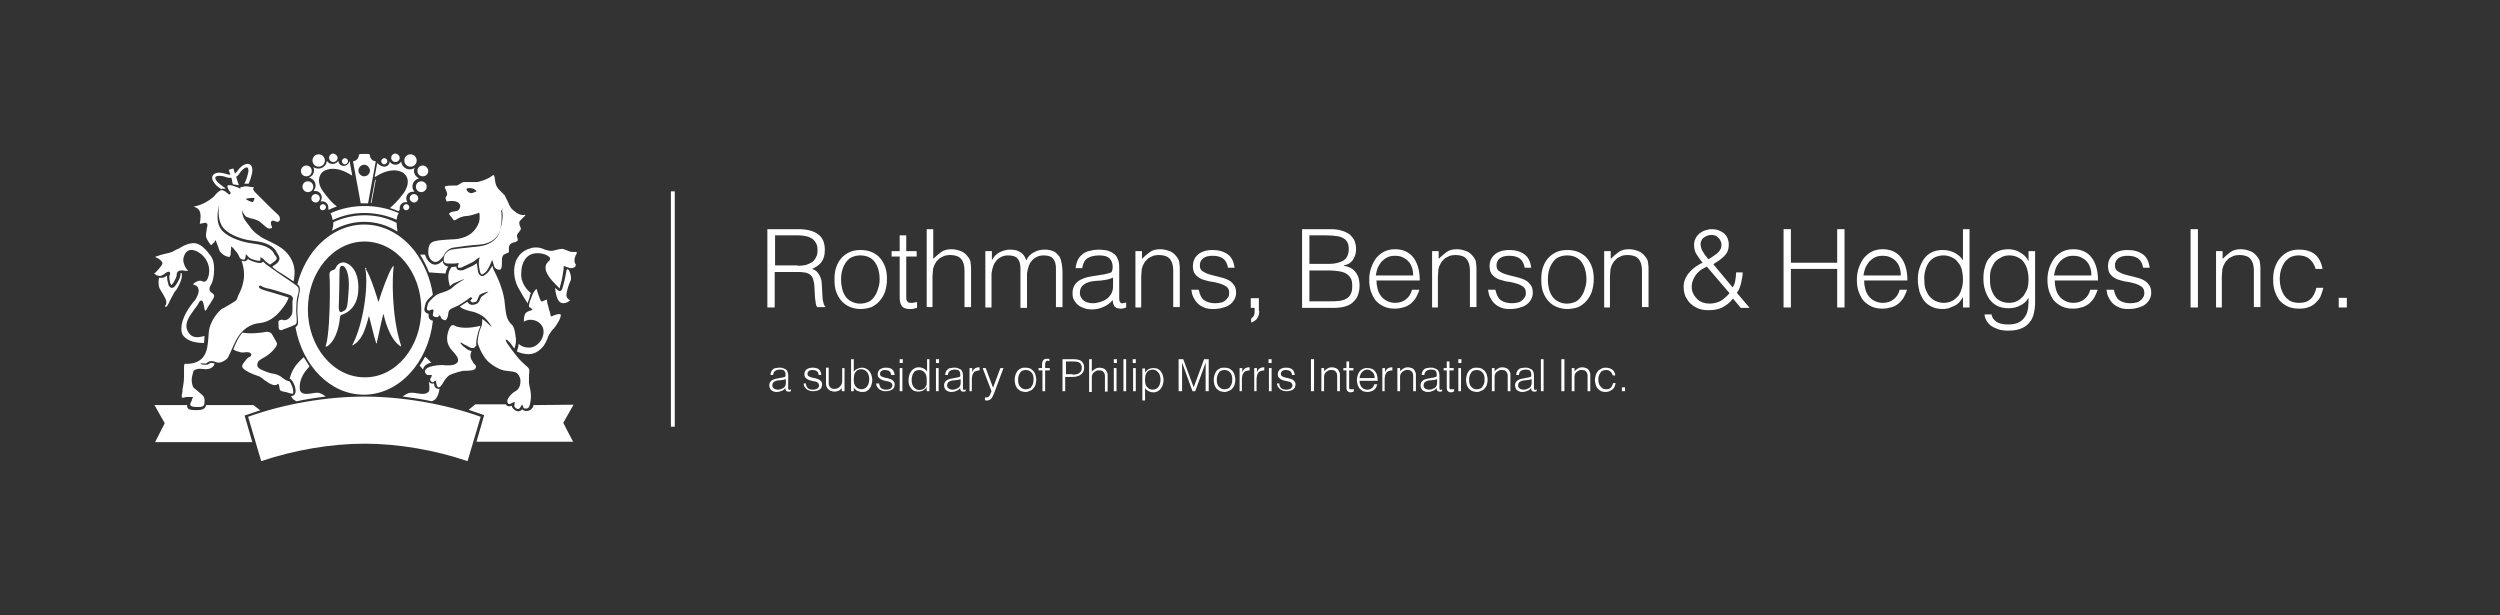 <?xml version="1.0" encoding="utf-8"?>
<!-- Generator: Adobe Illustrator 27.9.0, SVG Export Plug-In . SVG Version: 6.00 Build 0)  -->
<svg version="1.1" xmlns="http://www.w3.org/2000/svg" xmlns:xlink="http://www.w3.org/1999/xlink" x="0px" y="0px"
	 viewBox="0 0 648 159.4" style="enable-background:new 0 0 648 159.4;" xml:space="preserve">
<rect x="0" y="0" width="648" height="159.4" fill="#333333" stroke="none"/>
<style type="text/css">
	.st0{display:none;}
	.st1{display:inline;}
	.st2{fill:#0067B1;}
	.st3{fill:#999999;}
	.st4{fill:#FFFFFF;}
	.st5{fill-rule:evenodd;clip-rule:evenodd;fill:#0067B1;}
	.st6{fill-rule:evenodd;clip-rule:evenodd;}
	.st7{fill-rule:evenodd;clip-rule:evenodd;fill:#999999;}
	.st8{fill-rule:evenodd;clip-rule:evenodd;fill:#FFFFFF;}
	.st9{fill:none;stroke:#6D7071;stroke-width:0.25;stroke-miterlimit:10;}
	.st10{fill:none;stroke:#6D7071;stroke-width:0.25;stroke-miterlimit:10;stroke-dasharray:2.001,2.001;}
	.st11{fill:none;stroke:#6D7071;stroke-width:0.25;stroke-miterlimit:10;stroke-dasharray:1.993,1.993;}
	.st12{fill:none;}
	.st13{fill:none;stroke:#6D7071;stroke-width:0.25;stroke-miterlimit:10;stroke-dasharray:2,2;}
	.st14{fill:none;stroke:#6D7071;stroke-width:0.25;stroke-miterlimit:10;stroke-dasharray:1.993,1.993;}
	.st15{fill:#231F20;}
	.st16{fill:none;stroke:#000000;stroke-width:0.25;stroke-miterlimit:10;}
	.st17{fill:none;stroke:#FFFFFF;stroke-width:10;stroke-miterlimit:10;}
</style>
<g id="Live_Text" class="st0">
</g>
<g id="Outlined_Text">
	<g>
		<rect x="173.9" y="49.6" class="st4" width="1" height="61"/>
		<g>
			<path class="st8" d="M97.2,46.6l0.2,0l-1.1,6l-0.2,0L97.2,46.6 M149.2,68.9c0,0.2-0.2,0.4-0.6,0.5c-0.3,0.1-0.5,0.1-0.8,0.1
				c-0.1,0-0.2,0-0.3-0.1c-0.1,0-0.2-0.1-0.2-0.1l-0.1,0c0,0-0.1,0-0.1,0c-0.4-0.1-0.6-0.3-0.8-0.3c-0.1,0-0.1,0-0.2,0
				c0,0,0,0.1,0,0.1c0,0.1,0,0.2,0,0.3c0,0.2,0,0.5-0.1,0.9c0,0.2-0.1,0.4-0.1,0.6c-0.1,1-0.5,2.7-0.7,3.2l-0.1,0.5c0,0,0,0.1,0,0.1
				l0,0.1l-0.1-0.1c-0.1-0.1-0.3-0.3-0.6-0.6l-0.3-0.3c-1.4-1.4-2.7-3-2.7-4.4c0-0.6,0.2-1.1,0.7-1.6c0.3-0.2,0.5-0.5,0.5-0.7
				c0-0.5-0.5-0.7-0.8-0.9l-0.2-0.1c-0.3-0.2-2.4-0.9-4.1-0.1c-1.2,0.6-2,1.8-2.3,3.6c0,0.3-0.1,0.7-0.1,1.2c0,0.5,0,1,0.1,1.5
				c0.3,1.1,0.9,2.4,2.3,3.6l0.1,0l0,0.1c-0.1,0.3-0.3,0.6-0.3,0.9c0,0.2-0.1,0.4-0.2,0.7c-0.1,0.3-0.2,0.6-0.3,0.9l0,0.2l-0.1-0.2
				c-0.9-1.3-2-3.3-2.4-4c-1.1-2-1.5-5.1-0.3-7.4c0.6-1.1,1.5-2,2.8-2.5c0.2-0.1,0.4-0.1,0.6-0.2c0.2-0.1,0.5-0.2,0.8-0.2
				c0.6-0.1,1.4-0.1,2.3,0.2c0.6,0.3,1.4,0.5,1.9,0.6c0.7,0.1,1.4-0.1,2.1-0.3c0.4-0.1,0.9-0.2,1.2-0.2c0.2,0,0.5,0.1,0.7,0.2
				c0.3,0.1,0.6,0.2,0.8,0.3c0.4,0.2,0.8,0.3,1,0.3c0.1,0,0.3,0,0.5,0c0.1,0,0.2,0,0.4,0c0.1,0,0.1,0,0.2,0c0.1,0,0.1,0,0.2,0.1
				l0,0.1c0,0.1,0,0.3-0.3,0.7c-0.2,0.5-0.3,0.9-0.3,1.3c0,0.4,0.1,0.8,0.4,1.1C149.1,68.7,149.2,68.8,149.2,68.9z M146.8,76.5
				c0,0.5,0.4,1.1,0.8,1.2c0.2,0.1,0.1,0.3,0,0.3c-0.1,0-0.3,0.2-0.3,0.2c-0.3,0.2-0.9,0.4-1.3,0.4c-0.3,0-0.6-0.1-0.9-0.3
				c-0.7-0.6-1.1-2.2-1.2-3.5l0-0.2l0.2,0.2c0.6,0.6,0.9,0.7,1.2,0.6c0.3-0.1,0.4-0.5,0.5-0.8l0.1-0.3c0.2-0.6,0.6-2.3,0.8-3.4
				c0-0.3,0.1-0.8,0.2-1l0-0.1l0.1,0c0,0,0,0,0.1,0c0.1,0.1,0.2,0.1,0.3,0.1c0.2,0.4,0.6,1.3,0.6,2.1c0,0.3,0,0.5-0.1,0.7
				C147.2,74.3,146.9,75.5,146.8,76.5z M137.8,76.9c0.2-0.5,0.4-1.1,1.1-1.9l0.1-0.1l0.1,0.1c0,0,0,0.1,0.1,0.1c0,0,0,0.1,0,0.1
				c0,0.1,0,0.1,0,0.1l0.1,0.3c0.1,0.5,0.4,1.1,0.5,1.5c0.1,0.3,0.2,0.5,0.3,0.7c0.1,0.2,0.1,0.3,0.2,0.3c0.1,0.1,0.4,0,1-0.3
				l0.3-0.1l0.1,0l0.1-0.1l0,0.1c0,0.1,0,0.2,0,0.3l0,0.1c0,0.2,0.1,0.7,0.3,1.3c0.1,0.6,0.3,1.2,0.4,1.4c0.1,0.4,0.2,0.7,0.2,0.9
				c0,0.1,0,0.2,0.1,0.2c0,0.1,0,0.1,0,0.1c0.1,0,0.1,0,0.2,0c0.2-0.1,0.4-0.2,0.7-0.3c0.9-0.4,1.6-0.3,1.6-0.2
				c0.4,0.6-1.3,3.3-2.1,4c-0.3,0.3-1,1.4-1.2,1.9l0,0.1c-0.2,0.6-0.7,1.6-1.2,2.3c-1.3,1.5-2.6,2-3.8,2c-0.6,0-1.1-0.1-1.6-0.2
				c-0.5-0.1-0.9-0.3-1.2-0.4l-0.2-0.1l0-0.1c0.2-0.6,0.4-1.2,0.4-1.7l0-0.2l0.1,0.1c0.6,0.5,1.4,0.9,2.6,0.9c2.2,0,3.8-2.2,3.8-4.1
				c0-1.9-1.6-3-3.1-3.1c-0.8-0.1-1.5,0.2-1.9,0.4l-0.1,0.1l0-0.1c0-0.1,0-0.2,0-0.4c0-0.6,0.1-1.7,0.9-2.1c0.1,0,0.3-0.1,0.4-0.2
				c0.3-0.1,0.5-0.1,0.7-0.2c0.1,0,0.1-0.1,0.2-0.1c0,0,0-0.1,0-0.1c0,0,0-0.1-0.1-0.1c-0.1,0-0.1-0.1-0.2-0.2l-0.3-0.2l-0.1,0
				c0,0,0,0-0.1-0.1c-0.1-0.1-0.1-0.2-0.1-0.3c0-0.4,0.2-1.1,0.3-1.4C137.7,77.4,137.7,77.2,137.8,76.9z M111.2,80.5
				c-0.2,0-0.4-0.1-0.5-0.3c-0.1-0.1,0-0.3,0-0.5c0-0.2,0.1-0.5,0.2-0.8l0-0.1c0.2-0.5,0.7-1,1.2-1.5c0.2-0.2,0.6-0.5,0.8-0.7
				c0.3-0.2,0.6-0.4,0.9-0.5c0.3-0.1,0.7-0.2,1.2-0.4c0.8-0.2,2-0.8,2.4-1.3c0.4-0.4,1.8-1.4,2.8-1.9c0.1,0,0.1-0.1,0.1-0.1
				c-0.1,0-0.2,0-0.4,0.1c-0.5,0.2-1.1,0.4-1.7,0.7c-0.6,0.2-1.1,0.5-1.3,0.8c0,0-0.1,0.1-0.2,0.1l-0.1,0.1l0-0.1
				c-0.9-2.9-0.1-4.1,0.4-4.8l0.1-0.1l0.1,0l0.2,0l0.9-0.1l0,0.1c0,0.3,0.1,0.5,0.2,0.6c0.4,0.4,1.3,0.3,1.6,0.2
				c0,0,0.6-0.3,1.3-0.6c0.7-0.3,1.4-0.6,1.6-0.8c0.2-0.1,0.3-0.2,0.5-0.3l0.1-0.1l0,0.1c0.1,0.5,0.2,1.4,0.3,2.1
				c0.2,0.7,0.5,1,0.8,1.1c0.3,0.1,0.6,0.1,0.8-0.1l0.1-0.1c0.1,0,0.2-0.1,0.3-0.2c0.1-0.1,0.3-0.2,0.4-0.3c0.3-0.3,0.6-0.7,1-1.4
				c0.1-0.1,0.1-0.2,0.2-0.3l0.1-0.2l0.1,0.2c0,0,0,0.1,0,0.1l0.1,0.3l0.1,0.3c1,2,2.8,5.6,3,9.5l0.2,1.6c0.2,1.1,0.4,1.7,0.7,2.2
				c0.3,0.5,0.5,0.7,0.8,1c0.1,0.1,0.2,0.2,0.3,0.3c0.2,0.3,0.6,1.3,0.7,2.5c0,0.2,0,0.4,0.1,0.6c0.1,0.9,0,1.8-0.3,2.6l-0.1,0.2
				l-0.1-0.1c-0.2-0.3-0.4-0.5-0.5-0.7c-0.5-0.8-1.2-1.4-1.5-1.5c0,0-0.1,0-0.1,0c0,0,0,0.1,0,0.3c0.1,0.3,0.4,0.8,1,1.6
				c0.4,0.5,0.9,1.3,1.5,2c0.6,0.8,1.3,1.6,2,2.2l0.2,0.2c0.2,0.2,0.6,0.5,0.9,0.8c0.3,0.3,0.6,0.7,0.5,1.1
				c-0.1,0.5-0.1,2.8-0.1,2.9c0,0.3,0.1,0.8,0.3,1.7c0.1,0.5,0.2,1.1,0.2,1.4c0.1,0.6-0.1,2.7-0.5,3.3c-0.2,0.3-0.5,0.4-0.6,0.4
				c-0.3,0-0.6,0-0.7-0.1l-0.1-0.1c-0.1-0.4-0.2-0.6-0.3-0.7c-0.1-0.1-0.1-0.1-0.1-0.1c-0.1,0-0.1,0.1-0.2,0.3
				c-0.1,0.2-0.2,0.3-0.3,0.5l-0.2,0.2c-0.3,0.2-0.5,0.1-0.7,0c-0.2-0.1-0.4-0.3-0.4-0.3c-0.1-0.1-0.2-0.3-0.2-0.4c0,0,0-0.1,0-0.1
				c0.1-0.3,0.1-0.5,0.1-0.7c0-0.1,0-0.1,0-0.2c-0.1,0-0.1,0-0.2,0c-0.1,0.1-0.3,0.2-0.6,0.3c0,0-0.1,0.1-0.1,0.1
				c-0.1,0-0.2,0.1-0.3,0.1c-0.1,0-0.1,0-0.2,0c0,0-0.1,0-0.1,0c0,0-0.1,0-0.1,0c-0.2-0.2-0.3-0.3-0.3-0.8c0-0.6,1-1.9,2.1-2.5
				c0.6-0.3,1.3-1.1,1.3-2.5c0-0.1,0-0.3,0-0.4c-0.1-0.9-0.7-1.8-1.3-2c-0.5-0.2-1.7-0.3-2.4-0.4c-0.3,0-1.9-0.2-4.1-1.9
				c-1.9-1.4-2.9-4.2-3.2-5c0-0.1-0.1-0.3-0.1-0.5c0-1.1,0.5-3.1,0.8-3.7c0.3-0.5,0.4-1.2,0.4-1.9c0-0.1,0-0.1,0-0.2l0-0.2l0.2,0.1
				c0.5,0.4,1.1,0.9,1.4,1.2c0.4,0.4,0.7,0.6,0.8,0.7c0.1,0,0.1,0.1,0.1,0.1c-0.1-0.2-0.3-0.5-0.6-1c-0.4-0.5-1-1.3-1.7-1.8
				c-0.6-0.4-1.8-1.1-3.1-1.3c-1.3-0.3-2.3-0.7-2.8-1.1l-0.1-0.1l0.1-0.1c0.1-0.1,0.2-0.1,0.3-0.2c0,0,0.7-0.5,1.4-0.9l0.1-0.1
				l0.1,0.1c0.2,0.3,0.5,0.6,0.9,0.7c0.5,0.1,1.5-0.1,1.9-0.6c0.1-0.2,0.2-0.3,0.3-0.5c0.1-0.2,0.2-0.4,0.2-0.5l0.2-0.4
				c0.2-0.2,1.5-1.1,1.8-1.3l0.1-0.1c0,0-0.1,0-0.1,0c-0.5,0.1-2,0.5-2.3,1l-0.2,0.5c-0.1,0.3-0.3,0.6-0.4,0.9
				c-0.2,0.3-0.9,0.4-1.2,0.4c-0.2-0.1-0.4-0.3-0.5-0.5l0-0.1l0.1,0c0.1-0.1,0.2-0.2,0.3-0.3c0.1-0.2,0-0.3-0.1-0.4
				c-0.2-0.1-0.4,0-0.5,0.1c-0.1,0.2-1.2,0.9-2.1,1.5c-0.6,0.4-0.8,0.5-1.7,0.9l-0.5,0.2l-0.2,0.1c-0.2,0.1-0.4,0.2-0.6,0.4
				c-0.2,0.2-0.4,0.5-0.4,1c-0.1,0.9-0.4,1.6-0.8,1.7c-0.3,0-0.7-0.2-0.9-0.4c0,0,0,0-0.1-0.1c0,0-0.1-0.1-0.1-0.2
				c-0.3-0.7-0.3-0.7-0.7-0.2c-0.1,0.1-0.2,0.1-0.2,0.1c-0.1,0-0.2,0-0.3,0c-0.2,0-0.4-0.1-0.5-0.1c-0.2-0.1-0.5-0.2-0.4-0.6
				c0.2-0.8,0.2-1.1,0.1-1.2c0,0-0.1-0.1-0.2-0.1C111.7,80.3,111.5,80.4,111.2,80.5z M138.3,105L138.3,105l10.4-0.1l-0.1,0.1
				c-0.5,0.9-2.4,4.2-2.6,4.6c0.2,0.4,2,3.9,2.5,4.8l0.1,0.1h-25.1l2-6.9l-0.3-0.1c-1.1-0.4-2.3-0.8-3.5-1.2l-0.2-0.1l1.7-1.4h7.9
				c0.1,0.2,0.2,0.3,0.4,0.4c0.3,0.2,0.8,0.1,1.1,0l0.1,0l0,0.1c0,0.2,0.1,0.4,0.3,0.6c0.5,0.5,1.2,1,2,0.5l0.4-0.3l0.1,0.1
				c0.3,0.3,0.8,0.4,1.3,0.3c0.5-0.1,0.9-0.3,1.1-0.7C138.1,105.7,138.2,105.4,138.3,105z M94.5,115c-8.8,0-18.4,1.7-26.7,4.5
				l-0.1,0l-3.4-11.5l0.1,0c9.2-3.3,20.1-5.2,30-5.2c10,0,20.9,1.9,30.1,5.2l0.1,0l-3.4,11.5l-0.1,0C112.9,116.7,103.3,115,94.5,115
				z M42.7,109.7l-2.6-4.6L40,105h8.5l0,0.1c0,0,0,0.1,0,0.1c0,0.2,0,0.3,0.1,0.5c0.2,0.3,0.4,0.4,0.8,0.5c0.4,0.1,1.1,0.1,1.4,0.1
				l0.2,0c1,0,2.1-0.1,2.4-1.2l0-0.1h12.3l1.8,1.4l-0.2,0c-1.2,0.4-2.4,0.8-3.6,1.2l-0.3,0.1l2,6.9H40.2L42.7,109.7z M47.4,103.1
				c-0.1,0-0.2,0-0.2-0.1c-0.1-0.1-0.1-0.2-0.1-0.2c0-0.1,0-0.2,0-0.3c0-0.2,0.1-0.4,0.1-0.5c0.1-0.3,0.1-0.6,0.1-0.8
				c0-0.2,0-0.5,0.1-0.8c0.1-0.7,0.3-1.5,0.3-2.9c0-0.4,0-0.7,0-1.2c0-0.4,0-0.7,0-0.9c0-0.8,0.1-1,0.2-1.1c0,0,0.1,0,0.1,0
				c0,0,0.1,0,0.1,0c0.1,0,0.1,0,0.2,0l0.3,0l0.3,0c0.9-0.1,2.9-0.3,4-2.1c0.8-1.3,1-2.6,1.2-5.9c0.2-3.1,2.6-5.7,3.5-6.3l0.6-0.3
				c0.8-0.4,1.7-1,2.5-1.5c0.1,0,0.1-0.1,0.2-0.1c0.1,0,0.1-0.1,0.2-0.2c0.2-0.1,0.3-0.3,0.4-0.6c0.1-0.4,0.3-0.9,0.6-1.4
				c0.3-0.7,0.7-1.5,0.9-2.6c0.5-1.9,0.2-3.9-0.3-5.5l-0.1-0.2l0.2,0c0.1,0,0.2,0,0.3,0.1c0.5,0.1,0.8-0.1,1.1-0.5l0.1-0.1l0.1,0.1
				c0.2,0.2,0.5,0.3,1,0.5c1,0.4,2.2,0.7,2.7,0.2l0.1-0.1l0.2,0.2c0.3,0.4,1.8,1.4,4.2,3.1c1.7,1.1,3.4,2.3,4.2,2.9
				c0.4,0.4,0.6,0.5,0.6,1c0,0.1,0,0.3,0,0.4c0,0.4-0.1,0.9-0.3,1.4c-0.2,0.9-0.3,1.9-0.3,2.8c-0.1,1.4,0.1,2.4,0.1,2.9l0,0.4
				c0,0.2,0,0.4,0,0.5c0,0.3-0.1,0.5-0.3,0.7c-0.2,0.1-0.6,0.3-1.1,0.5c-0.4,0.2-0.9,0.3-1.3,0.5c-0.6,0.2-0.9,0.3-1,0.4
				c-0.1,0.1-0.5,0.1-0.7,0c-0.2-0.1-0.3-0.5-0.3-0.8l0-0.6c-0.1-0.9-0.1-1,0.6-1.2c0.2-0.1,0.3,0,0.5,0c0.1,0,0.1,0,0.2,0.1
				c0.1,0,0.1,0,0.2,0c0.1,0,0.3,0,0.5-0.1c0.4-0.1,0.6-0.3,0.8-0.5c0.1-0.1,0.2-0.2,0.3-0.4c0.1-0.1,0.2-0.3,0.3-0.4
				c0.1-0.3,0.2-0.6,0.2-1c0-0.4,0-0.9,0-1.5l0-0.9c0-0.2,0-0.3,0.1-0.5c0-0.2,0-0.4,0-0.5c-0.1-0.3-0.4-0.7-1.2-0.9
				c-2.9-0.9-4.5-1.4-5.1-1.5c-0.8-0.1-1.7-0.5-1.9-0.7c-0.1-0.1-0.3-0.1-0.5,0c-0.1,0.1-0.1,0.3,0,0.5c0.4,0.4,1.5,0.7,2.2,0.9
				c0.4,0.1,1.5,0.4,5,1.5c0.1,0,0.2,0.1,0.3,0.1l0.1,0l0,0.1c-0.1,0.3-0.3,0.6-0.4,0.9c-0.6,1.2-2.1,3-2.8,3.6c-1.1,1-2.5,1.8-4,2
				c-2.8,0.2-4.9,1.7-6.4,4.4c-0.5,1-0.9,2-1.3,2.8c-0.2,0.4-0.3,0.8-0.5,1.1c-0.1,0.3-0.3,0.6-0.4,0.8c-0.6,0.7-2.1,1.5-2.9,1.1
				c-1-0.4-1.5-0.4-2.1-0.1c-0.1,0-0.1,0.1-0.2,0.1l-0.1,0.1c0,0,0,0.1-0.1,0.1c-0.1,0.1-0.3,0.2-0.6,0.1c-0.1,0-0.4,0-0.6,0
				c-0.1,0-0.2,0-0.3,0c0,0-0.1,0-0.1,0c0,0,0,0.1,0,0.1c0,0,0.1,0.1,0.2,0.1c0.2,0.1,0.4,0.1,0.5,0.1c0.7,0.1,0.9,0,1.1,0
				c0.1,0,0.1-0.1,0.2-0.1c0.1,0,0.1-0.1,0.3-0.2c0.3-0.1,0.5-0.3,1.2,0l0.1,0l0,0.1c-0.1,0.6-0.7,1-1.1,1.2
				c-0.3,0.1-0.8,0.2-1.2,0.2c-0.4,0-0.8-0.1-1.2-0.1c-0.8-0.1-1.9,0.2-2,0.7l-0.1,0.4c-0.1,0.3-0.2,0.8-0.3,1.3
				c-0.1,0.7,0.1,2.1,0.5,2.5c0.2,0.2,0.7,0.6,1.2,1l0.8,0.7l0.1,0.1c0.4,0.3,0.8,0.7,0.7,1.9c0,1.2-0.5,1.3-1.9,1.3l-0.2,0
				c-0.8,0-1.4-0.2-1.5-0.4c-0.1-0.1-0.1-0.2-0.1-0.3c0-0.1,0-0.2,0.1-0.3c0-0.1,0.1-0.2,0.1-0.3l0.1-0.1c0,0,0-0.1,0-0.1
				c0-0.1,0.1-0.2,0.1-0.2c0.1-0.3,0.1-0.5,0.2-0.6c0-0.1,0.1-0.1,0.1-0.2l0-0.1c-0.1,0-0.1,0-0.2,0c-0.2,0-0.5,0-0.9,0
				c-0.2,0-0.4,0-0.6,0L47.4,103.1z M49.5,79.1l0.6-0.8l0.3-0.3c0.4-0.5,1.1-1.7,1.1-2.7c0-0.2,0-0.3-0.1-0.5
				c-0.1-0.4-0.4-0.8-0.9-0.9c-0.3-0.1-0.4-0.2-0.4-0.2L50,73.7l0.1-0.1c0.1-0.1,0.2-0.2,0.2-0.2c0.1-0.1,0.2-0.1,0.3-0.2l0.2-0.1
				c0.4-0.3,1-0.4,1.4-0.3l0.2,0.1c0.2,0.1,0.6,0.2,0.9,0c0.3-0.2,0.6-0.6,0.8-1.6c0.3-1.2,0.1-2.9-0.9-4.3c-0.7-1-2.4-2.4-3.9-2.2
				c-0.5,0.1-1.2,0.4-1.6,1.6c-0.1,0.3-0.2,0.6-0.2,0.9c0,1.1,0.6,2.2,1.1,2.7l0.2,0.2l-0.2,0c-0.1,0-0.2,0-0.2,0c0,0,0,0-0.1,0
				l-0.1,0l-0.1,0c-0.1,0-0.3,0-0.6-0.1c-0.2,0-0.5,0-0.7,0c-0.5,0.1-0.9,0.3-1,0.9v0.1c0,0.3,0,0.7-0.7,1.9
				c-0.3,0.6-0.6,0.8-0.7,0.9L44.5,74l-0.1-0.1c0-0.1-0.1-0.1-0.1-0.2l-0.1-0.2l-0.1-0.2c-0.1-0.4-0.2-1-0.2-1.4l0-0.1
				c0,0,0-0.1,0-0.2c0-0.1,0-0.2,0.1-0.3c0.1-0.2,0.1-0.3,0.1-0.5c0-0.1,0-0.2-0.2-0.3c-0.1-0.1-0.3-0.1-0.5,0
				c-0.1,0.1-0.2,0.1-0.4,0.2c-0.1,0.1-0.3,0.2-0.5,0.4c-0.7,0.4-0.9,0.5-1.3,0.4c-0.1,0-0.3-0.1-0.4-0.1c-0.2,0-0.3-0.1-0.4-0.1
				C40.3,71,40.2,71,40.1,71L39.9,71l0.1-0.1c0.6-0.5,2-2,2.1-2.6c0-0.1,0-0.3-0.1-0.4c-0.2-0.3-0.5-0.7-1.6-1.2l-0.2-0.1l0.2-0.1
				c0.4-0.1,0.8-0.3,1.2-0.4c0.4-0.1,0.8-0.2,1.1-0.3c0.7-0.1,1.3-0.3,1.9-0.5c0.6-0.3,1-0.6,1.6-0.8c0.5-0.3,0.9-0.5,1.4-0.8
				c0.5-0.2,1.1-0.5,1.8-0.6c1.8-0.4,3.3,0.6,5.2,3.2c0.8,1.1,0.9,2.4,0.9,3.6c0,1.7-0.4,3.2-0.7,3.7l-0.1,0.2
				c-0.2,0.3-0.4,0.7-0.4,1.1c0,0.3,0.1,0.7,0.6,1c0.4,0.3,0.6,0.5,0.6,0.8c0,0.2-0.1,0.5-0.3,0.8l-0.6,1c-0.4,0.6-0.8,1.2-1,1.6
				c0,0.1-0.1,0.2-0.2,0.3c0,0.1-0.1,0.1-0.1,0.1c0,0,0,0-0.1,0c-0.1,0-0.1,0-0.1-0.1c0-0.2-0.1-0.3-0.1-0.3l-0.1-0.6
				c-0.2-1.3-0.4-1.5-0.7-1.6c-0.1,0-0.4,0-0.5,0.3l-0.4,0.7l-0.4,0.6l-0.4,0.5l-0.4,0.6c-1.1,1.5-2.8,3.8-1,5.9
				c1,1.3,2.8,0.9,3.8,0.6l0.1,0l0,0.1c0,0.6-0.1,1.2-0.1,1.6l0,0.1l-0.1,0c-2.7,0-4.8-0.8-5.6-2.4C46.6,84.7,47.4,81.9,49.5,79.1z
				 M45.3,75.6c-0.6,1.1-1.2,2.1-1.5,2.9l-0.2,0.3c-0.3,0.6-0.4,0.8-0.7,0.7l-0.1,0v-0.1c0-0.1,0-0.1,0-0.2L43,79
				c0-0.1,0.1-0.2,0.1-0.4c0-0.1,0-0.3,0-0.4c0,0,0-0.1,0-0.1c-0.1-0.7-0.8-1.8-1.6-3.1l-0.1-0.2c-0.2-0.4-0.3-0.9-0.3-1.5
				c0-0.4,0-0.8,0.1-1.2l0-0.1l0.1,0c0.1,0,0.2,0,0.4,0c0.1,0,0.3,0,0.4,0c0.3,0,0.6-0.2,1.1-0.5l0.1-0.1l0,0.3
				c0,0.6,0.1,1.3,0.3,1.7l0,0.2c0,0.1,0.1,0.2,0.1,0.3c0,0.1,0.1,0.2,0.2,0.3c0.1,0.2,0.3,0.4,0.6,0.4c0.4,0.1,0.9-0.3,1.5-1.4
				c0.8-1.3,0.8-1.9,0.8-2.3l0-0.1c0,0,0.1,0,0.1,0l0.1,0l0.1,0l0,0.1c0.3,1.2-0.7,3.1-1.3,4.1L45.3,75.6z M55,45.9
				c0.1-0.4,0.3-0.7,0.7-0.9c0.8-0.4,1.8-0.3,3.3,0.2c0.1,0,0.3,0.1,0.6,0.1h0.1L59.3,44l0.1,0c0.2-0.1,0.8-0.3,1-0.3l0.1,0l0.4,1.3
				c0.2-0.2,0.4-0.4,0.5-0.5c0.8-1.2,1.6-1.8,2.5-2c0.4-0.1,0.8,0,1.1,0.3c0.3,0.3,0.4,0.8,0.4,1.3c0,0.3,0,0.6-0.1,0.9
				c-0.3,1.4-0.7,2.2-0.8,2.5l0,0.1L64,47.6c-0.1,0-0.3,0-0.4,0c0,0-0.1,0-0.1,0l-0.2,0l0.1-0.1c0.1-0.2,0.5-0.9,0.9-2.6
				c0.1-0.3,0.1-0.5,0.1-0.7c0-0.3-0.1-0.6-0.2-0.7c0,0,0,0-0.1-0.1c0,0-0.1,0-0.2,0c-0.6,0.1-1.3,0.7-2,1.8
				c-0.2,0.3-0.4,0.5-0.7,0.6l0.7,2.2h-0.1c0,0-0.1,0-0.1,0c-0.5-0.1-0.9-0.2-1.2-0.2l-0.1,0l-0.1-0.2L60,46.1c-0.3,0-0.7,0-1.1-0.1
				c-1.3-0.5-2.3-0.5-2.8-0.3c-0.2,0.1-0.3,0.2-0.3,0.3l0,0.1c0,0.4,0.3,0.8,0.8,1.3c0.8,0.7,1.4,1.1,1.7,1.3l0.2,0.1l-0.2,0.1
				c0,0-0.1,0-0.1,0c-0.2,0-0.4,0-0.6,0c-0.1,0-0.1,0-0.2,0.1l-0.1,0c-0.4-0.3-0.8-0.6-1.2-0.9C55.4,47.3,54.9,46.6,55,45.9z
				 M76.1,102.5c0.2-0.2,0.4-0.4,0.5-0.8c0.2-1.1-0.7-3.2-1.4-3.5l-0.1,0l0-0.1c0.7-2.8,2.3-4.3,3.5-5.4l0.1-0.1l0.1,0.1
				c0.5,0.7,0.9,1.5,1.4,2.2l0,0.1L80.2,95c-0.9,1-2.7,2.9-2.5,5.8c0,0.4,0.2,0.7,0.4,0.9c0.7,0.6,1.9,0.4,3.1,0.2
				c0.4-0.1,0.8-0.1,1.1-0.1c0.7,0,1.5,0.5,2,0.9l0.2,0.1l-0.2,0c-2.5,0.3-5,0.7-7.4,1.2l-0.1,0c-0.3-0.2-0.7-0.4-1-0.7
				c-0.1-0.2-0.2-0.3-0.3-0.5l-0.1-0.1l0.1,0C75.7,102.6,75.9,102.6,76.1,102.5z M70.6,86.8l0.4,0.7c0.3,0.6,0.8,1.3,0.8,1.6
				c0.1,0.7-1.7,2.6-2.8,3.2c-0.1,0.1-0.6,0.4-1,0.6c-0.5,0.3-0.9,0.6-1,0.7c-0.1,0.2-0.3,0.5-0.3,0.9c0,0.1,0,0.2,0,0.3
				c0.1,0.4,0.4,0.7,1,1c1.5,0.7,2.5,1,3.3,1.1c0.8,0.1,1.6,0.5,2.3,1.1c0.5,0.4,0.9,0.6,1.2,0.7l0.5,0.1c0.3,0.3,1,1.7,1,2.6
				c0,0.1,0,0.1,0,0.2c0,0.1,0,0.1,0,0.2c0,0.1-0.1,0.1-0.1,0.2c-0.1,0.1-0.3,0.1-0.4,0c-0.2,0-0.3-0.1-0.5-0.1l-0.3-0.1l-0.3-0.1
				l-0.4-0.1c-0.7-0.1-1.4-0.2-1.5-0.7c0-0.2-0.1-0.4-0.1-0.6c-0.1-0.4-0.1-0.6-0.2-0.7c0-0.1,0-0.1-0.1-0.1c0,0,0,0-0.1,0
				c0,0-0.1,0.1-0.1,0.1c-0.1,0.1-0.2,0.2-0.4,0.2c-0.1,0-0.1,0-0.1,0c-0.4,0.1-0.7,0-1.7-0.5c-0.5-0.3-0.8-0.6-1.2-0.8
				c-0.2-0.2-0.4-0.3-0.6-0.5c-0.2-0.1-0.4-0.3-0.6-0.4l-1.1-0.4c-0.3-0.1-0.7-0.2-1-0.4c-0.3-0.1-0.6-0.3-0.9-0.4l-0.1-0.1
				c-0.1-0.1-0.3-0.1-0.4-0.2c-0.1-0.1-0.3-0.2-0.4-0.3c-0.3-0.2-0.5-0.4-0.6-0.7c-0.1-0.3,0.1-0.7,0.4-1.1c0.5-0.7,0.8-1,1-1.2
				c0.1-0.1,0.2-0.1,0.2-0.2l0.1,0l0.1,0c0.2-0.1,0.7-0.5,0.5-0.8c-0.1-0.3-0.4-0.6-1.5-0.5c-0.6,0.1-1.1,0.1-1.6-0.1
				c-0.2-0.1-0.5-0.1-0.7-0.2c-0.2-0.1-0.4-0.2-0.6-0.3l-0.2-0.1l0-0.1c0.3-0.8,0.7-1.6,1.1-2.5c0.3-0.5,0.6-1,1-1.5l0.3-0.3
				c1.6,0.4,4.8,0.1,6.2-0.2C69.4,86,70.2,86,70.6,86.8z M123.4,89.6L123.4,89.6c-0.2,0.2-0.3,0.3-0.4,0.5c-0.4,0.2-0.9,0.1-1.3-0.1
				c-0.4-0.2-0.8-0.5-1.1-0.6l-0.1,0c-0.6-0.4-1-0.7-1.2-0.6c0,0,0,0.1,0.1,0.2c0.1,0.2,0.3,0.4,0.7,0.8c0.3,0.2,0.6,0.4,0.9,0.7
				c0.4,0.2,0.8,0.4,1.2,0.5l0.1,0l-0.1,0.1c-0.6,1.2,0,2.2,0.3,2.6l0.1,0.2c0,0.1,0.1,0.2,0.2,0.3c0.1,0.1,0.1,0.1,0.2,0.2
				c0.3,0.3,0.5,0.5,0.3,1c-0.2,0.4-0.7,0.6-1.2,0.6c-0.5,0.1-1.1,0.1-1.5,0.1l-0.2,0c-0.8,0-2.6,0.6-3.6,1c-0.8,0.3-1.5,1.3-2,2.2
				c-0.1,0.2-0.6,0.9-0.8,1c-0.1,0.1-0.2,0.1-0.3,0.1c-0.2,0-0.3-0.2-0.4-0.3l-0.2-0.7c0-0.2-0.1-0.3-0.1-0.5c0-0.1,0-0.2-0.1-0.2
				c0,0,0,0-0.1,0c-0.1,0-0.2,0.1-0.4,0.3c-0.3,0.1-0.4,0.1-0.5,0c-0.1-0.1-0.2-0.2-0.3-0.3c-0.1-0.1-0.1-0.2-0.1-0.4
				c0,0,0.2-0.4,0.2-0.4c0.1-0.2,0.2-0.4,0.2-0.5c0-0.1,0-0.2,0-0.2c0,0-0.1,0-0.3,0c-0.1,0-0.3,0-0.5,0c-0.1,0-0.1,0-0.2,0
				c-0.2,0-0.5-0.2-0.7-0.6c-0.2-0.5,0.1-1,0.7-1.3c0.4-0.2,0.8-0.3,1.2-0.4c0.1,0,0.3-0.1,0.5-0.1c0.2,0,0.3,0,0.5-0.1
				c0.9-0.1,1.8-0.1,2.5,0l0.7,0c0.6,0,1.7-0.1,2.2-0.7c0.2-0.2,0.3-0.5,0.2-1c-0.2-0.7-0.7-1.2-1.2-1.8c-0.2-0.2-0.4-0.4-0.5-0.6
				c-0.2-0.2-0.4-0.4-0.5-0.7c-0.8-1.2-0.8-2.9-0.1-4.6c0.2-0.5,0.5-0.9,0.8-1c0.3-0.1,0.5,0,0.8,0.2l0.2,0.1
				c2.1,0.7,4.9,0.2,6.1-0.1l0.2,0l0,0.1c-0.1,0.2-0.1,0.3-0.2,0.5c-0.4,0.8-1.1,3.6-0.8,4.7C123.3,89.5,123.4,89.5,123.4,89.6z
				 M107.8,101.9c1.2,0.2,2.4,0.4,3.1-0.2c0.3-0.2,0.4-0.5,0.4-0.9c0-0.6,0-1.1-0.1-1.6l-0.1-0.3l0.2,0.2c0.3,0.3,0.7,0.4,1.1,0.3
				l0.1,0l0,0.1c0,0.1,0.1,0.3,0.1,0.4l0,0.1c0.1,0.4,0.5,0.7,0.9,0.8c0.1,0,0.2,0,0.3,0l0.1,0l0,0.1c-0.1,0.8-0.4,1.8-0.9,2.4
				c-0.1,0.2-0.6,0.5-1,0.7l-0.1,0c-2.4-0.5-4.9-0.9-7.4-1.2l-0.2,0l0.2-0.1c0.5-0.4,1.3-0.9,2-0.9
				C107,101.8,107.4,101.8,107.8,101.9z M110.1,92.6l0.1-0.1l0.2,0.1c0.4,0.4,0.8,0.8,1.3,1.3l0.1,0.1l-0.1,0
				c-0.3,0.1-0.7,0.2-1,0.4c-0.6,0.3-0.9,0.8-1,1.2l0,0.2l-0.1-0.1c-0.3-0.3-0.5-0.6-0.7-0.8l-0.1-0.1l0-0.1
				C109.2,94.1,109.7,93.4,110.1,92.6z M109.2,80.2c0-9.7-6.6-17.6-14.7-17.6c-8.1,0-14.7,7.9-14.7,17.6c0,9.7,6.6,17.6,14.7,17.6
				C102.6,97.9,109.2,90,109.2,80.2z M94.4,58.2c5,0,9.7,2.5,13.1,6.9c2.4,3.2,4.1,7.1,4.7,11.3l-0.5,0.5c-0.6,0.5-1.2,1.1-1.4,1.8
				l0,0.1c-0.1,0.3-0.2,0.5-0.2,0.8c-0.1,0.2-0.1,0.4-0.1,0.6c0,0.2,0,0.3,0.1,0.5c0.3,0.4,0.6,0.6,0.9,0.6c0.1,0,0.1,0.1,0.1,0.1
				c0,0,0,0.1,0,0.1c0,0.1,0,0.2,0,0.3l0,0.1c0,0,0,0.1,0,0.1c0,0.3,0.1,0.8,0.9,1.1c0,0,0.1,0,0.1,0l0.1,0l0,0.1
				c-1.2,10.7-8.7,19.1-17.9,19.1c-8.7,0-15.9-7.5-17.7-17.4l0-0.1c0.8-0.5,0.7-1.3,0.6-1.9l0-0.3c0-0.5-0.2-1.5-0.1-2.9
				c0-0.8,0.1-1.8,0.3-2.7c0.1-0.5,0.2-1.1,0.3-1.5c0.1-0.9,0-1.4-0.6-1.8l0-0.1c0.8-3.1,2.2-6,4.1-8.5
				C84.7,60.7,89.4,58.2,94.4,58.2z M85.1,54.1L85.1,54.1c0-0.2,0-0.3,0-0.4c0-0.8-0.7-1.5-1.5-1.5c-0.1,0-0.2,0-0.3,0l-0.2,0
				l0.1-0.2c0.1-0.2,0.2-0.5,0.2-0.8c0-1-0.8-1.7-1.7-1.7c-0.1,0-0.1,0-0.2,0l-0.2,0l0.1-0.2c0.2-0.3,0.4-0.7,0.4-1.2
				c0-0.9-0.6-1.7-1.5-2l-0.2-0.1l0.2-0.1c0.7-0.3,1.1-1,1.1-1.8c0-0.2,0-0.4-0.1-0.6l-0.1-0.2l0.2,0.1c0.3,0.2,0.7,0.3,1.1,0.3
				c1.1,0,2.1-0.8,2.2-1.9l0-0.2l0.1,0.2c0.3,0.4,0.8,0.7,1.4,0.7c0.6,0,1.1-0.3,1.4-0.7l0.1-0.2l0,0.2c0.1,0.7,0.7,1.2,1.4,1.2
				c0.6,0,1.2-0.4,1.4-1l0.1-0.3l0.7,3.8l-0.2-0.1c-1.3-0.8-3.4-1.9-5.6-1.6c-1.2,0.2-2.1,0.7-2.5,1.6c-0.6,1.2-0.4,2.7,0.8,4.3
				c1.5,2,2.6,3.2,3.4,3.7l0.1,0.1l-0.2,0.1c-0.6,0.2-1.3,0.5-1.9,0.8l-0.1,0l0-0.1C85.3,54.3,85.2,54.2,85.1,54.1z M82.9,53.7
				c0-0.4,0.4-0.8,0.8-0.8c0.4,0,0.8,0.4,0.8,0.8c0,0.4-0.4,0.8-0.8,0.8C83.2,54.5,82.9,54.2,82.9,53.7z M80.7,51.4
				c0-0.6,0.5-1.1,1.1-1.1c0.6,0,1.1,0.5,1.1,1.1c0,0.6-0.5,1.1-1.1,1.1C81.1,52.4,80.7,52,80.7,51.4z M78.4,48.4
				c0-0.8,0.6-1.4,1.4-1.4c0.8,0,1.4,0.6,1.4,1.4c0,0.8-0.6,1.4-1.4,1.4C79,49.8,78.4,49.1,78.4,48.4z M79.4,42.9
				c0.8,0,1.4,0.6,1.4,1.4c0,0.8-0.6,1.4-1.4,1.4c-0.8,0-1.4-0.6-1.4-1.4C78,43.6,78.6,42.9,79.4,42.9z M84.2,41.6
				c0,0.9-0.7,1.6-1.6,1.6c-0.9,0-1.6-0.7-1.6-1.6c0-0.9,0.7-1.6,1.6-1.6C83.5,40,84.2,40.7,84.2,41.6z M87.5,40.9
				c0,0.6-0.5,1.1-1.1,1.1c-0.6,0-1.1-0.5-1.1-1.1c0-0.6,0.5-1.1,1.1-1.1C87,39.9,87.5,40.4,87.5,40.9z M90.2,41.8
				c0,0.4-0.4,0.8-0.8,0.8c-0.4,0-0.8-0.4-0.8-0.8c0-0.4,0.4-0.8,0.8-0.8C89.8,41,90.2,41.3,90.2,41.8z M94.4,42.7
				c-0.8,0-1.5,0.7-1.5,1.5c0,0.8,0.7,1.5,1.5,1.5c0.8,0,1.5-0.7,1.5-1.5C95.8,43.4,95.2,42.7,94.4,42.7z M93.2,40
				c0.1,0,0.2-0.1,0.3-0.1h1.9c0.1,0,0.2,0,0.3,0.1c0.1,0,0.2,0.1,0.2,0.3c0,0.6,0.5,1.4,1.4,1.5l0.1,0l-2,10.9h-0.1
				c-0.3,0-0.6,0-0.9,0c-0.3,0-0.6,0-0.8,0l-0.1,0l-2-10.9l0.1,0c1-0.2,1.4-1,1.4-1.5C93,40.1,93.1,40,93.2,40z M94.4,57.5
				c-2.9,0-5.7,0.8-8.3,2.3L86,59.9l0.1-0.2c0.2-0.7,0.3-1.3,0.3-2v-0.1c2.6-1.2,5.3-1.8,8.1-1.8c2.9,0,5.6,0.6,8.2,1.9l0.1,0.1
				c0,0.6,0.1,1.3,0.2,2L103,60l-0.2-0.1C100.2,58.3,97.4,57.5,94.4,57.5z M94.4,55.2c-2.8,0-5.5,0.6-8.1,1.8l-0.1,0l0-0.1
				c-0.1-0.6-0.3-1.2-0.5-1.6l0-0.1l0.1,0c2.7-1.2,5.7-1.8,8.7-1.8c3.1,0,6,0.6,8.8,1.8l0.1,0l-0.1,0.1c-0.3,0.5-0.4,1-0.5,1.6
				l0,0.1l-0.1-0.1C100.1,55.8,97.3,55.2,94.4,55.2z M99.6,43.2c0.7,0,1.3-0.5,1.4-1.2l0-0.2l0.1,0.2c0.3,0.4,0.8,0.7,1.4,0.7
				c0.6,0,1.1-0.3,1.4-0.7l0.1-0.2l0,0.2c0.2,1.1,1.1,1.9,2.2,1.9c0.4,0,0.8-0.1,1.1-0.3l0.2-0.1l-0.1,0.2c-0.1,0.2-0.1,0.4-0.1,0.6
				c0,0.8,0.5,1.5,1.1,1.8l0.2,0.1l-0.2,0.1c-0.9,0.3-1.5,1.1-1.5,2c0,0.4,0.1,0.8,0.4,1.2l0.1,0.2l-0.2,0c0,0-0.1,0-0.2,0
				c-1,0-1.7,0.8-1.7,1.7c0,0.3,0.1,0.5,0.2,0.8l0.1,0.2l-0.2,0c-0.1,0-0.2,0-0.3,0c-0.8,0-1.5,0.7-1.5,1.5c0,0.1,0,0.3,0,0.4l0,0.1
				c-0.1,0.1-0.2,0.2-0.3,0.3l-0.1,0c-0.6-0.3-1.3-0.5-1.9-0.7l-0.2-0.1l0.1-0.1c0.7-0.6,1.9-1.7,3.4-3.7c1.1-1.6,1.4-3.1,0.8-4.3
				c-0.5-0.9-1.3-1.4-2.5-1.6c-2.2-0.3-4.3,0.8-5.6,1.6l-0.2,0.1l0.7-3.8l0.1,0.3C98.4,42.8,99,43.2,99.6,43.2z M100.4,41.8
				c0,0.4-0.4,0.8-0.8,0.8c-0.4,0-0.8-0.4-0.8-0.8c0-0.4,0.4-0.8,0.8-0.8C100,41,100.4,41.3,100.4,41.8z M103.6,40.9
				c0,0.6-0.5,1.1-1.1,1.1c-0.6,0-1.1-0.5-1.1-1.1c0-0.6,0.5-1.1,1.1-1.1C103.2,39.9,103.6,40.4,103.6,40.9z M108,41.6
				c0,0.9-0.7,1.6-1.6,1.6c-0.9,0-1.6-0.7-1.6-1.6c0-0.9,0.7-1.6,1.6-1.6C107.3,40,108,40.7,108,41.6z M111,44.3
				c0,0.8-0.6,1.4-1.4,1.4c-0.8,0-1.4-0.6-1.4-1.4c0-0.8,0.6-1.4,1.4-1.4C110.3,42.9,111,43.6,111,44.3z M109.2,49.8
				c-0.8,0-1.4-0.6-1.4-1.4c0-0.8,0.6-1.4,1.4-1.4c0.8,0,1.4,0.6,1.4,1.4C110.6,49.1,110,49.8,109.2,49.8z M106.2,51.4
				c0-0.6,0.5-1.1,1.1-1.1c0.6,0,1.1,0.5,1.1,1.1c0,0.6-0.5,1.1-1.1,1.1C106.7,52.4,106.2,52,106.2,51.4z M104.5,53.7
				c0-0.4,0.4-0.8,0.8-0.8c0.4,0,0.8,0.4,0.8,0.8c0,0.4-0.4,0.8-0.8,0.8C104.9,54.5,104.5,54.2,104.5,53.7z M112.8,68.6
				c0.7,0,1.3-0.4,1.9-1l0.1-0.1l0,0.2c0,0.4,0.2,0.8,0.5,1c0.2,0.2,0.5,0.3,0.8,0.4l0.1,0l-0.1,0.1c-0.2,0.4-0.5,0.9-0.6,1.6l0,0.1
				l-4.3-0.3l0,0c-0.6-1.6-1.4-3.1-2.2-4.4l-0.1-0.2l0.2,0c0.3,0,0.7,0,1,0l0.1,0l0,0.1C110.6,67.4,111.6,68.6,112.8,68.6z
				 M130.1,54c0,0.2,0,0.5,0.1,0.9c0.4,1.8-0.6,5.1-1,5.8c-1.2,2.1-3.6,2.6-4.9,2.7c-1.8,0.1-5.8,0.6-6.9,0.8
				c-0.9,0.2-1.9,0.9-2.3,1.9c-0.2,0.3-0.5,0.7-0.9,1.1c-0.4,0.4-0.8,0.7-1.3,0.7c-1.1,0-1.9-1.3-1.9-2.4c0-1.6,0.3-2.4,1.2-2.8
				c0.4-0.2,1-0.3,1.6-0.4c0.7-0.1,1.4-0.1,2.4-0.2l1.8-0.1c2.2-0.2,5-1.1,6.2-4.5l0-0.1c0.2-0.6,0.1-1.8,0.1-1.9l-0.1-0.4l-0.4,0.2
				c-0.5,0.2-2.3,0.7-2.9,0.7c-0.2,0-0.6,0-1.1,0.2c-0.5,0.1-1.1,0.4-1.7,0.8L118,57c0,0-0.1,0.1-0.2,0.1c-0.1,0-0.3-0.1-0.4-0.3
				c-0.4-0.5-0.7-0.9-0.9-1.2l-0.1-0.1c0-0.2,0.2-0.4,0.8-0.6l0.6-0.1c0.4-0.1,0.7-0.1,1-0.3c0.2-0.2,0.4-0.5,0.5-1
				c0-0.4-0.1-0.6-0.4-0.9c-0.7-0.6-2.2-0.6-2.8-0.4c-0.1,0-0.1,0-0.2,0l-0.1,0c0,0,0-0.1-0.1-0.1c0-0.1-0.1-0.2-0.1-0.3
				c-0.1-0.2-0.1-0.4-0.1-0.5c0-0.2,0.1-0.3,0.1-0.3c0.2-0.2,0.3-0.4,0.3-0.7c0-0.4-0.2-0.7-0.3-1l-0.1-0.2c0-0.1-0.1-0.1-0.1-0.2
				c0-0.1-0.1-0.2-0.1-0.3c0-0.1,0-0.1,0-0.2c0.1-0.1,0.2-0.2,0.4-0.2c0.6-0.1,1.1-0.1,1.6-0.1c0.2,0,0.4,0,0.5,0c0.2,0,0.3,0,0.5,0
				c0.2,0,0.4-0.1,0.5-0.2c0.2-0.1,0.4-0.2,0.5-0.3c0.2-0.1,0.4-0.2,0.5-0.3c0.2-0.1,0.4-0.1,0.5-0.1c0.4,0,1.4,0,2.1,0l1.1,0
				c0.7,0,3.1-0.8,4-1.6c0.1-0.1,0.3-0.2,0.4-0.2l0.1,0c0.1,0.2,0.2,0.4,0.2,0.6c0.1,0.2,0.1,0.4,0.1,0.7c0.1,0.6,0.2,1.3,0.5,1.7
				c0.2,0.3,0.3,0.5,0.5,0.7c0.2,0.2,0.4,0.4,0.7,0.7c0.1,0.1,0.3,0.3,0.4,0.4c0.1,0.1,0.3,0.3,0.4,0.4c0.1,0.1,0.2,0.4,0.3,0.6
				c0.1,0.2,0.2,0.5,0.4,0.8c0.4,0.9,0.7,1.7,1.2,2.2c0.6,0.5,1.9,1.8,3.3,1.5l0.2,0l-0.1,0.2c0,0,0,0.1-0.1,0.1l-0.4,0.4
				c-0.5,0.5-1,0.9-1,1.3l0,0.1c0,0.5,0.2,0.9,0.3,1.1c0,0.1,0.1,0.1,0.1,0.2c0,0.1,0,0.1,0,0.2c0,0.2-0.1,0.4-0.3,0.6
				c-0.5,0.6-0.7,0.9-0.7,1.2c0,0.2,0,0.3,0.1,0.5l0,0.1c0,0.1,0.1,0.2,0.1,0.3c0,0.1,0,0.2,0,0.3l0,0.1l-0.2,0.1
				c-0.1,0.1-0.2,0.1-0.3,0.2c-0.1,0-0.2,0.1-0.3,0.1l-0.1,0c-0.9,0.2-1.4,0.7-1.4,1.5c0,0,0,0.1,0,0.1l0,0.3c0,0.2,0,0.4,0,0.5
				c0,0,0,0.1,0,0.1l0,0.1c0,0-0.1,0-0.2,0.1l-0.2,0.1c-0.3,0.1-0.6,0.2-0.9,0.4c-0.3,0.2-0.5,0.7-0.5,1.4l0,0.6
				c0,1.2-0.1,1.9-0.6,1.9c-0.8,0.1-1.3-0.6-1.4-0.8c0-0.1-0.1-0.3-0.1-0.4c0-0.2-0.1-0.3-0.1-0.3c-0.1-0.4-0.2-0.7-0.3-0.9
				c0-0.1,0-0.1-0.1-0.1c0,0,0,0,0,0.1c0,0.1-0.1,0.1-0.1,0.3c-0.1,0.2-0.2,0.5-0.4,0.9c-0.1,0.2-0.2,0.5-0.4,0.8
				c-0.3,0.6-0.6,0.9-0.8,1.1c-0.1,0.1-0.2,0.2-0.3,0.2c-0.1,0.1-0.2,0.1-0.2,0.2l-0.2,0.1c-0.1,0-0.2,0.1-0.3,0
				c-0.1-0.1-0.3-0.3-0.4-0.7c-0.1-0.6-0.3-1.5-0.3-2.3c0-0.3,0.1-0.6,0.1-0.9l0.1-0.3c0-0.1,0-0.1,0-0.2c0,0-0.1,0-0.2,0.1
				c-0.2,0.1-0.6,0.4-1.2,0.9c0,0-0.3,0.2-0.5,0.3c-0.3,0.2-2.2,1-2.7,1.3c-0.1,0-0.3,0.1-0.5,0.1c-0.1,0-0.2,0-0.3,0
				c-0.1,0-0.2-0.1-0.2-0.2c0,0,0,0,0-0.1c0,0,0-0.1,0-0.1l0-0.1c0.1-0.3,0.2-0.5,0.2-0.6l0-0.1c0,0-0.1,0-0.2,0
				c-0.2,0-0.5,0.1-0.9,0.1l-0.8,0l-0.3,0c-0.2,0-0.5,0-0.7,0c-0.2,0-0.5-0.1-0.7-0.2c-0.2-0.2-0.3-0.4-0.3-0.8c0-1.6,1.2-2.4,2-2.6
				c1-0.2,5.1-0.6,6.8-0.8c1.4-0.1,4.1-0.7,5.4-3c0.5-0.8,1.1-4.3,0.7-6.3C130.4,54.4,130.2,54.1,130.1,54z M120.9,49.1
				c0,0.1,0.1,0.2,0.2,0.4c0.1,0.1,0.3,0.3,0.5,0.4c0.2,0.2,0.7,0.2,0.9,0.1c0.3-0.1,0.5-0.2,0.8-0.3c0.3-0.1,0.2-0.2,0.2-0.2
				c0,0-0.1,0-0.1-0.1l-0.1-0.1c-0.1-0.1-0.2-0.1-0.3-0.2c-0.5-0.4-1.5-0.4-1.8-0.3C121.1,48.8,120.9,48.9,120.9,49.1z M62.4,48.9
				L62.4,48.9C62.5,49,62.4,49,62.4,48.9z M62.4,48.9C62.4,49,62.5,49,62.4,48.9c0-0.1-0.1-0.1-0.2-0.3L62,48.6l0.2,0
				c0.2-0.1,0.5-0.1,0.8-0.2l0.4-0.1c0.2,0,0.4,0,0.6,0c0.5,0.1,0.9,0.1,1.2,0.2l0.1,0l0.5,0l-0.1,0.3c0,0-0.1,0.1-0.1,0.1
				c0,0.2,0.2,0.6,0.5,0.9c0.3,0.3,0.6,0.6,0.6,0.6c0.2,0.2,1,1,1.9,1.9c1.3,1.3,2.7,2.7,3.3,3.2c0.8,0.7,0.7,1.3,0.6,1.6
				c-0.1,0.2-0.4,0.5-0.7,0.4l-0.3-0.1c-0.1,0-0.2-0.1-0.3-0.1c-0.1,0-0.2-0.1-0.3-0.1c-0.2,0-0.4,0-0.5,0.1
				c-0.1,0.1-0.2,0.3-0.2,0.5c0,0.2,0.1,0.5,0.2,0.8c0.1,0.1,0.1,0.3,0.1,0.3l0,0.1c-0.2,0.3-0.8,0.3-1.2,0.1
				c-0.2-0.1-0.7-0.6-1.1-0.9l-0.7-0.6c-0.7-0.6-1.9-0.9-2.5-1c-0.1,0-0.2,0-0.3-0.1c-0.1,0-0.2-0.1-0.3-0.1
				c-0.1-0.1-0.3-0.1-0.4-0.1c-0.5-0.3-0.7-0.7-0.9-1c-0.1-0.2-0.1-0.4-0.2-0.5c0-0.1-0.1-0.3-0.1-0.3c0-0.1,0-0.1,0-0.1l0,0.1
				c0,0.1,0,0.2,0,0.3c0,0.2,0,0.3,0,0.5c0.1,0.4,0.2,1,0.6,1.6c0.1,0.2,0.4,0.6,0.7,1l0.4,0.5c0.2,0.2,0.3,0.4,0.5,0.7
				c0.2,0.2,0.4,0.5,0.7,0.8c0.5,0.5,1.3,1.1,2.2,1.7l1.2,0.6c0.6,0.3,1.2,0.6,1.8,0.9c0.6,0.3,1.3,0.7,1.9,1.1
				c1.3,0.9,2.4,2.1,3.1,3.9c0.5,1.3,0.6,2.9,0.2,4.8l0,0.1l-0.1-0.1c-0.9-0.6-2-1.4-3.2-2.1c-0.7-0.4-1.4-0.9-2-1.4L70.6,69
				l0.6-0.3c0.7-0.5,1.1-0.9,1.2-1.4c0.1-0.4,0-0.7-0.2-1.1c-0.2-0.4-0.5-0.8-0.7-1.2c-1.2-1.9-4.1-2.4-6-2.6l-1.3-0.2
				c-2-0.4-4.4-1.3-5.8-2.6c-2.1-1.8-1.8-5.3-1.6-6.4c0-0.1,0-0.2,0-0.2l0,0.1c-0.3,1.2-1.2,4.9,1.1,7c1.5,1.4,4.2,2.4,6.3,2.8
				l1.2,0.2c1.7,0.2,4.5,0.7,5.5,2.4c0.2,0.4,0.4,0.7,0.6,0.9c0.2,0.3,0.3,0.5,0.2,0.7c-0.1,0.3-0.4,0.6-0.9,0.9L70,68.6
				c-0.7-0.5-1.2-0.8-1.3-1c0-0.1-0.1-0.1-0.2-0.2c-0.1-0.1-0.1-0.2-0.2-0.2c-0.3-0.3-0.6-0.4-0.7-0.5c0,0-0.1,0-0.1,0l0,0.2
				c0,0.1,0,0.3,0,0.5l0,0.1c-0.2,0.2-0.9,0.1-2.1-0.3c-0.7-0.3-0.7-0.3-1.1-0.7c-0.2-0.3-0.4-0.5-0.5-0.5c0,0-0.1-0.1-0.1-0.1
				c0,0,0,0,0,0.1c0,0.1,0,0.1,0,0.2c0,0.2-0.1,0.4-0.1,0.6c-0.1,0.4-0.1,0.5-0.5,0.5c-0.3,0-0.7-0.2-0.9-0.4
				c-0.3-0.7-0.6-1.2-0.9-1.6c-0.1-0.1-0.1-0.1-0.2-0.2c-0.4-0.5-0.7-0.9-0.9-1c-0.1-0.1-0.2-0.1-0.2-0.2c-0.1,0-0.1,0-0.1,0.1
				c0,0.1,0,0.2,0,0.3c0,0.3,0,0.6-0.1,1c0,0.1,0,0.2,0,0.4c0,0.2,0,0.4-0.1,0.5c-0.1,0.2-0.1,0.3-0.2,0.4c-0.1,0-0.2,0-0.6-0.1
				c-0.8-0.2-1.3-0.7-1.7-1.1c-0.2-0.2-0.3-0.4-0.4-0.7c-0.1-0.2-0.2-0.4-0.2-0.6c-0.1-0.2-0.1-0.4-0.2-0.5
				c-0.2-0.5-0.3-0.9-0.4-1.1c0-0.1-0.1-0.2-0.1-0.2c0,0,0,0-0.1,0c0,0.1-0.1,0.1-0.1,0.2c-0.1,0.2-0.2,0.4-0.4,0.5
				c-0.1,0.1-0.1,0.1-0.2,0.2l-0.1,0.1c-0.1,0.1-0.1,0.2-0.2,0.2l-0.1,0l-0.1-0.1c-0.3-0.3-0.9-1.2-1.1-1.8
				c-0.1-0.2-0.1-0.3-0.1-0.6c0-0.5,0.1-1.1,0.2-1.5l0-0.2l0-0.1c0.2-0.7,0.3-1,0-1.3c-0.2-0.2-0.5-0.2-1.2,0l-0.1,0
				c-0.2,0-0.3,0.1-0.4,0.1l-0.1,0l0-0.1c0.1-0.6,0.2-1.2,0.2-1.8c0-1.1-0.3-1.9-1.2-2.3c-0.2-0.1-0.3-0.1-0.4-0.2l-0.2-0.1l0.2,0
				c1.8-0.3,3.6-1.3,5.1-2.6l0.3-0.4c0.2-0.2,0.5-0.5,0.7-0.7c0.3-0.2,0.5-0.4,0.8-0.5c0.3-0.1,0.7,0.1,1.2,0.4
				c0.1,0,0.1,0.1,0.2,0.2l0.3,0.2c0.1,0.1,0.3,0.2,0.4,0.3c0.1,0,0.2,0,0.3-0.1c0,0,0.2-0.2,0-0.5c-0.5-0.6-0.9-1.4-0.7-1.7
				c0.1-0.1,0.3-0.2,1.2,0c0.4,0.1,1.1,0.4,1.5,0.5C62.2,48.9,62.3,48.9,62.4,48.9z M64.2,51.9l0.2,0.1c0.2,0.1,0.4,0.2,0.7,0.3
				c0.3,0.1,0.4,0.1,0.5,0c0.1-0.1,0.2-0.3,0.3-0.6c0.1-0.3,0-0.4,0-0.4c0,0-0.1,0-0.1,0c-0.1,0-0.1,0-0.2,0c-0.2,0-0.8,0-1.3,0.1
				c-0.2,0-0.3,0.1-0.4,0.1c-0.1,0-0.1,0.1-0.1,0.1c0,0.1,0.1,0.1,0.2,0.2C64.1,51.8,64.1,51.9,64.2,51.9z"/>
			<path class="st8" d="M91.5,89.1c-0.2,0.3-0.2,0.4-0.2,0.4c0,0,0.1,0.1,0.6-0.3c2-1.3,2.8-4,3.4-6.1l0.3-1.1l0-0.1
				c0,0,0,0.1,0.1,0.2c0,0.1,0.3,1.2,0.6,2.4c0.4,1.7,1,3.8,1.1,4.1c0.1,0.3,0.1,0.4,0.2,0.4c0.1,0,0.1-0.1,0.1-0.2l0-0.2
				c0-0.1,0.2-0.8,0.4-1.7c0.4-1.9,1-4.8,1.3-5.5c0,0,0.1,0,0.1,0.2c0,0.5,1.4,6.2,4.1,8c0.1,0.1,0.2,0.2,0.3,0.2
				c0.1,0,0.1-0.1,0-0.4c-2.5-7.7-2.2-17.8-1.9-19.9l0-0.1c0-0.2,0.1-0.3,0-0.4c-0.1,0-0.2,0-0.4,0.4c-0.8,1.1-2.7,6.2-3.4,8.6
				c0,0,0,0.1-0.1,0.2c0,0,0,0-0.1-0.2c0-0.1-1.9-6.4-3.2-8.3L95,69.7c-0.1-0.2-0.2-0.3-0.3-0.3c-0.1,0-0.1,0.1,0,0.3
				C95.5,74,94.3,83.5,91.5,89.1 M85.4,71.1c0,0.1,0,0.3,0,0.5c0.1,0.8,0.1,2.5,0.1,4.5c0,4.7-0.3,11.1-1,13.3c0,0-0.1,0.2-0.1,0.3
				c0,0.1,0,0.1,0.1,0.1c0.1,0.1,0.2,0,0.4-0.1c0.6-0.4,2.6-2,3.2-7.2l0-0.1c0-0.3,0.1-0.6,0.4-0.8l0.1,0c2.8-1,4.3-3.4,4.3-7
				c0-5.5-3.1-6.6-3.9-6.6c-0.6,0-1.6,0.4-2,1.5c-0.2,0.4-0.6,0.5-1,0.6C85.6,70.4,85.4,70.5,85.4,71.1z M88.1,80.8
				c0.3,0.2,0.6,0,1-0.2c0.9-0.4,1-1.2,1.3-5.8c0.2-3.7-0.7-5.1-1-5.5c-0.2-0.3-0.5-0.4-0.7-0.4c-0.6,0-0.7,0.8-0.7,1.4
				c0,0.8-0.1,7.6-0.2,9.2C87.8,80.2,87.9,80.6,88.1,80.8z"/>
		</g>
		<g>
			<path class="st4" d="M200.8,70.5v9.2h-1.9V59.4h8c2.2,0,3.9,0.4,5.1,1.3c1.2,0.8,1.8,2.2,1.8,4.1c0,1.3-0.3,2.3-0.8,3
				c-0.5,0.8-1.4,1.4-2.5,1.9c0.6,0.2,1.1,0.5,1.4,0.9c0.3,0.4,0.6,0.8,0.8,1.4c0.2,0.5,0.3,1,0.3,1.6s0.1,1.1,0.1,1.6
				c0,0.8,0.1,1.4,0.1,1.9c0,0.5,0.1,0.9,0.2,1.2c0.1,0.3,0.1,0.6,0.2,0.7c0.1,0.2,0.2,0.3,0.3,0.4v0.2h-2.1
				c-0.2-0.3-0.4-0.8-0.4-1.4c-0.1-0.6-0.2-1.2-0.2-1.9c0-0.7-0.1-1.3-0.1-1.9c0-0.6-0.1-1.1-0.2-1.5c-0.1-0.5-0.3-1-0.5-1.3
				c-0.3-0.3-0.6-0.6-0.9-0.7c-0.4-0.2-0.8-0.3-1.2-0.3c-0.4-0.1-0.9-0.1-1.4-0.1H200.8z M206.8,68.9c0.7,0,1.4-0.1,2-0.2
				c0.6-0.2,1.1-0.4,1.6-0.7c0.5-0.3,0.8-0.7,1.1-1.3c0.3-0.5,0.4-1.1,0.4-1.8c0-0.8-0.1-1.4-0.4-1.9c-0.3-0.5-0.6-0.9-1.1-1.2
				c-0.5-0.3-1-0.5-1.6-0.6c-0.6-0.1-1.2-0.2-1.8-0.2h-6.1v7.8H206.8z"/>
			<path class="st4" d="M223,80.1c-0.9,0-1.8-0.2-2.6-0.5c-0.8-0.3-1.5-0.8-2.1-1.4c-0.6-0.6-1.1-1.4-1.5-2.4
				c-0.4-1-0.5-2.1-0.5-3.4c0-1.1,0.1-2.1,0.4-3c0.3-0.9,0.7-1.7,1.3-2.4c0.6-0.7,1.3-1.2,2.1-1.6c0.8-0.4,1.8-0.6,3-0.6
				c1.1,0,2.1,0.2,3,0.6c0.8,0.4,1.6,0.9,2.1,1.6c0.6,0.7,1,1.5,1.3,2.4c0.3,0.9,0.4,1.9,0.4,3c0,1.2-0.2,2.2-0.5,3.2
				c-0.3,0.9-0.8,1.7-1.4,2.4c-0.6,0.7-1.3,1.2-2.1,1.6C225,79.9,224,80.1,223,80.1z M228,72.4c0-0.9-0.1-1.7-0.3-2.4
				c-0.2-0.8-0.5-1.4-0.9-2c-0.4-0.6-0.9-1-1.5-1.3c-0.6-0.3-1.4-0.5-2.3-0.5c-0.9,0-1.6,0.2-2.3,0.5c-0.6,0.3-1.1,0.8-1.5,1.4
				c-0.4,0.6-0.7,1.2-0.9,2c-0.2,0.7-0.3,1.5-0.3,2.3c0,0.9,0.1,1.7,0.3,2.5c0.2,0.8,0.5,1.4,0.9,2c0.4,0.5,0.9,1,1.6,1.3
				c0.6,0.3,1.3,0.5,2.1,0.5c0.9,0,1.6-0.2,2.3-0.5c0.6-0.3,1.1-0.8,1.5-1.4s0.7-1.2,0.9-2C227.9,74,228,73.2,228,72.4z"/>
			<path class="st4" d="M237.7,79.8c-0.2,0-0.5,0.1-0.8,0.2c-0.3,0.1-0.7,0.1-1.1,0.1c-0.8,0-1.5-0.2-1.9-0.6
				c-0.4-0.4-0.7-1.2-0.7-2.3V66.5h-2.1v-1.4h2.1V61h1.7v4.1h2.7v1.4h-2.7v10c0,0.4,0,0.7,0,0.9c0,0.3,0.1,0.5,0.2,0.6
				c0.1,0.2,0.2,0.3,0.4,0.4c0.2,0.1,0.5,0.1,0.8,0.1c0.2,0,0.5,0,0.7-0.1c0.2,0,0.5-0.1,0.7-0.1V79.8z"/>
			<path class="st4" d="M240.2,79.7V59.4h1.7v7.7c0.7-0.7,1.4-1.3,2.1-1.8c0.7-0.5,1.6-0.7,2.6-0.7c0.9,0,1.7,0.2,2.5,0.5
				c0.8,0.3,1.4,0.9,1.9,1.6c0.4,0.5,0.6,1.1,0.6,1.6c0.1,0.6,0.1,1.1,0.1,1.7v9.6h-1.7v-9.5c0-1.3-0.3-2.3-0.9-3
				c-0.6-0.7-1.6-1-2.9-1c-0.5,0-1,0.1-1.4,0.2c-0.4,0.2-0.8,0.4-1.2,0.6c-0.3,0.3-0.6,0.6-0.9,0.9c-0.2,0.3-0.4,0.7-0.6,1.1
				c-0.2,0.5-0.3,0.9-0.3,1.4c0,0.4-0.1,0.9-0.1,1.4v7.9H240.2z"/>
			<path class="st4" d="M257.1,79.7h-1.7V65.1h1.7v2.2h0.1c0.4-0.8,1.1-1.5,1.9-1.9c0.8-0.4,1.7-0.7,2.7-0.7c0.7,0,1.3,0.1,1.7,0.2
				c0.5,0.2,0.9,0.4,1.2,0.6c0.3,0.3,0.6,0.5,0.8,0.9c0.2,0.3,0.4,0.7,0.5,1.1c0.5-1,1.1-1.7,2-2.1c0.8-0.5,1.8-0.7,2.8-0.7
				c1,0,1.8,0.2,2.4,0.5c0.6,0.3,1,0.8,1.4,1.3c0.3,0.5,0.5,1.2,0.6,1.8c0.1,0.7,0.2,1.4,0.2,2.1v9.2h-1.7V69.6
				c0-1.1-0.2-1.9-0.7-2.5c-0.4-0.6-1.3-0.9-2.5-0.9c-0.6,0-1.2,0.1-1.8,0.4c-0.6,0.3-1.1,0.7-1.5,1.3c-0.2,0.2-0.3,0.5-0.5,0.9
				c-0.1,0.3-0.2,0.7-0.3,1c-0.1,0.4-0.1,0.7-0.2,1.1c0,0.4,0,0.7,0,1v7.9h-1.7V69.6c0-1.1-0.2-1.9-0.7-2.5
				c-0.4-0.6-1.3-0.9-2.5-0.9c-0.6,0-1.2,0.1-1.8,0.4c-0.6,0.3-1.1,0.7-1.5,1.3c-0.2,0.2-0.3,0.5-0.5,0.9c-0.1,0.3-0.2,0.7-0.3,1
				c-0.1,0.4-0.1,0.7-0.2,1.1c0,0.4,0,0.7,0,1V79.7z"/>
			<path class="st4" d="M285.6,71.2c0.3,0,0.7-0.1,1.1-0.2c0.4-0.1,0.8-0.2,1.1-0.3c0.3-0.1,0.5-0.4,0.5-0.7
				c0.1-0.3,0.1-0.6,0.1-0.9c0-0.9-0.3-1.6-0.8-2.1c-0.6-0.6-1.5-0.8-2.8-0.8c-0.6,0-1.1,0.1-1.6,0.2c-0.5,0.1-0.9,0.3-1.3,0.5
				c-0.4,0.3-0.7,0.6-0.9,1c-0.2,0.4-0.4,1-0.5,1.6h-1.7c0.1-0.9,0.3-1.6,0.6-2.2c0.3-0.6,0.8-1.1,1.3-1.5c0.5-0.4,1.2-0.7,1.9-0.8
				c0.7-0.2,1.5-0.3,2.2-0.3c0.7,0,1.4,0.1,2.1,0.2c0.6,0.2,1.2,0.4,1.7,0.8c0.5,0.3,0.9,0.8,1.1,1.4c0.3,0.6,0.4,1.3,0.4,2.1v8
				c0,0.7,0.1,1.1,0.4,1.3c0.2,0.2,0.7,0.1,1.4-0.1v1.3c-0.1,0-0.3,0.1-0.6,0.2c-0.3,0.1-0.5,0.1-0.7,0.1c-0.3,0-0.5,0-0.8-0.1
				c-0.3,0-0.5-0.1-0.7-0.3c-0.2-0.1-0.3-0.3-0.4-0.5c-0.1-0.2-0.2-0.4-0.2-0.6c0-0.2-0.1-0.5-0.1-0.7c-0.7,0.8-1.5,1.4-2.5,1.8
				c-0.9,0.4-1.9,0.6-3,0.6c-0.6,0-1.3-0.1-1.8-0.3c-0.6-0.2-1.1-0.4-1.6-0.8c-0.5-0.4-0.8-0.8-1.1-1.3c-0.3-0.5-0.4-1.1-0.4-1.8
				c0-2.5,1.7-3.9,5.1-4.4L285.6,71.2z M288.4,72c-0.7,0.3-1.4,0.5-2.2,0.6c-0.7,0.1-1.5,0.2-2.2,0.2c-1.3,0.1-2.3,0.4-3,0.9
				c-0.7,0.5-1.1,1.2-1.1,2.2c0,0.5,0.1,0.8,0.3,1.2c0.2,0.3,0.4,0.6,0.7,0.8c0.3,0.2,0.6,0.4,1,0.5c0.4,0.1,0.8,0.2,1.2,0.2
				c0.7,0,1.3-0.1,2-0.3c0.6-0.2,1.2-0.4,1.7-0.8c0.5-0.3,0.9-0.8,1.2-1.3c0.3-0.5,0.5-1.2,0.5-1.9V72z"/>
			<path class="st4" d="M296,79.7h-1.7V65.1h1.7v2c0.7-0.7,1.4-1.3,2.1-1.8c0.7-0.5,1.6-0.7,2.6-0.7c0.9,0,1.7,0.2,2.5,0.5
				c0.8,0.3,1.4,0.9,1.9,1.6c0.4,0.5,0.6,1.1,0.6,1.6c0.1,0.6,0.1,1.1,0.1,1.7v9.6h-1.7v-9.5c0-1.3-0.3-2.3-0.9-3
				c-0.6-0.7-1.6-1-2.9-1c-0.5,0-1,0.1-1.4,0.2c-0.4,0.2-0.8,0.4-1.2,0.6c-0.3,0.3-0.6,0.6-0.9,0.9c-0.2,0.3-0.4,0.7-0.6,1.1
				c-0.2,0.5-0.3,0.9-0.3,1.4c0,0.4-0.1,0.9-0.1,1.4V79.7z"/>
			<path class="st4" d="M310.7,75.1c0.3,1.3,0.7,2.2,1.4,2.7c0.7,0.5,1.7,0.8,2.9,0.8c0.6,0,1.2-0.1,1.6-0.2
				c0.5-0.1,0.8-0.4,1.1-0.6c0.3-0.3,0.5-0.5,0.7-0.9c0.2-0.3,0.2-0.7,0.2-1c0-0.7-0.2-1.2-0.7-1.6c-0.5-0.3-1-0.6-1.7-0.8
				c-0.7-0.2-1.4-0.4-2.3-0.5c-0.8-0.1-1.6-0.4-2.3-0.6c-0.7-0.3-1.3-0.7-1.7-1.2c-0.5-0.5-0.7-1.3-0.7-2.2c0-1.2,0.4-2.2,1.3-3
				c0.9-0.8,2.2-1.2,3.8-1.2c1.6,0,2.9,0.4,3.9,1.1c1,0.7,1.6,1.9,1.8,3.5h-1.7c-0.2-1.1-0.6-1.9-1.3-2.4c-0.7-0.5-1.6-0.7-2.7-0.7
				c-1.1,0-1.9,0.2-2.5,0.7c-0.6,0.5-0.8,1.1-0.8,1.8c0,0.7,0.2,1.2,0.7,1.5c0.5,0.3,1,0.6,1.7,0.8c0.7,0.2,1.4,0.4,2.3,0.6
				c0.8,0.2,1.6,0.4,2.3,0.7c0.7,0.3,1.3,0.7,1.7,1.3c0.5,0.5,0.7,1.3,0.7,2.2c0,0.7-0.2,1.3-0.5,1.8c-0.3,0.5-0.7,1-1.2,1.3
				c-0.5,0.4-1.2,0.6-1.9,0.8c-0.7,0.2-1.5,0.3-2.4,0.3c-0.9,0-1.6-0.1-2.3-0.4c-0.7-0.3-1.2-0.6-1.7-1.1c-0.5-0.5-0.8-1-1.1-1.6
				c-0.3-0.6-0.4-1.2-0.5-1.9H310.7z"/>
			<path class="st4" d="M326.4,80.6c0,0.8-0.2,1.5-0.6,2c-0.4,0.5-0.9,0.8-1.5,1v-1c0.2-0.2,0.4-0.4,0.6-0.6
				c0.2-0.3,0.3-0.7,0.3-1.2v-1h-1v-2.5h2.1V80.6z"/>
			<path class="st4" d="M337.5,79.7V59.4h7.3c1.2,0,2.2,0.1,3,0.4c0.8,0.2,1.5,0.6,2.1,1c0.5,0.5,0.9,1,1.2,1.6
				c0.2,0.6,0.4,1.3,0.4,2.1c0,0.7-0.1,1.3-0.3,1.8c-0.2,0.5-0.4,0.9-0.7,1.3c-0.3,0.3-0.6,0.6-1,0.8s-0.8,0.3-1.2,0.4v0.1
				c1.4,0.2,2.5,0.8,3.1,1.7c0.7,0.9,1,2,1,3.4c0,1.1-0.2,1.9-0.5,2.7c-0.3,0.7-0.8,1.3-1.4,1.8c-0.6,0.5-1.3,0.8-2.1,1
				c-0.8,0.2-1.7,0.3-2.7,0.3H337.5z M339.4,68.4h4.9c1,0,1.8-0.1,2.5-0.3c0.7-0.2,1.2-0.4,1.6-0.7c0.4-0.3,0.7-0.7,0.9-1.2
				c0.2-0.5,0.3-1,0.3-1.7c0-0.6-0.1-1.2-0.3-1.6c-0.2-0.4-0.5-0.8-1-1.1c-0.5-0.3-1-0.5-1.8-0.6c-0.7-0.1-1.6-0.2-2.7-0.2h-4.4
				V68.4z M339.4,78.1h4.9c1.1,0,2,0,2.8-0.1c0.8-0.1,1.4-0.3,1.9-0.6c0.5-0.3,0.9-0.7,1.1-1.2c0.3-0.5,0.4-1.2,0.4-2.1
				c0-0.8-0.1-1.5-0.4-2c-0.3-0.5-0.7-0.9-1.2-1.2c-0.5-0.3-1.2-0.5-1.9-0.6c-0.7-0.1-1.6-0.2-2.5-0.2h-5.1V78.1z"/>
			<path class="st4" d="M356.8,72.8c0,0.8,0.1,1.5,0.3,2.2c0.2,0.7,0.5,1.3,0.9,1.8s0.9,0.9,1.5,1.2c0.6,0.3,1.3,0.5,2.1,0.5
				c1.1,0,2.1-0.3,2.8-0.9c0.8-0.6,1.3-1.4,1.6-2.5h1.9c-0.2,0.7-0.5,1.3-0.8,1.9c-0.3,0.6-0.8,1.1-1.3,1.6c-0.5,0.4-1.1,0.8-1.8,1
				c-0.7,0.2-1.5,0.4-2.4,0.4c-1.2,0-2.2-0.2-3-0.6c-0.8-0.4-1.5-0.9-2.1-1.6c-0.5-0.7-0.9-1.5-1.2-2.4c-0.3-0.9-0.4-1.9-0.4-3
				c0-1.1,0.2-2.1,0.5-3c0.3-0.9,0.8-1.8,1.3-2.5c0.6-0.7,1.3-1.3,2.1-1.7c0.8-0.4,1.8-0.6,2.8-0.6c2,0,3.6,0.7,4.7,2.1
				c1.1,1.4,1.7,3.4,1.7,6H356.8z M366.3,71.4c0-0.7-0.1-1.4-0.3-2c-0.2-0.6-0.5-1.2-0.9-1.6c-0.4-0.5-0.9-0.8-1.5-1.1
				c-0.6-0.3-1.3-0.4-2-0.4c-0.8,0-1.4,0.1-2,0.4c-0.6,0.3-1.1,0.7-1.5,1.1c-0.4,0.5-0.7,1-1,1.6c-0.2,0.6-0.4,1.3-0.5,2H366.3z"/>
			<path class="st4" d="M372.9,79.7h-1.7V65.1h1.7v2c0.7-0.7,1.4-1.3,2.1-1.8c0.7-0.5,1.6-0.7,2.6-0.7c0.9,0,1.7,0.2,2.5,0.5
				c0.8,0.3,1.4,0.9,1.9,1.6c0.4,0.5,0.6,1.1,0.6,1.6c0.1,0.6,0.1,1.1,0.1,1.7v9.6h-1.7v-9.5c0-1.3-0.3-2.3-0.9-3
				c-0.6-0.7-1.6-1-2.9-1c-0.5,0-1,0.1-1.4,0.2c-0.4,0.2-0.8,0.4-1.2,0.6c-0.3,0.3-0.6,0.6-0.9,0.9c-0.2,0.3-0.4,0.7-0.6,1.1
				c-0.2,0.5-0.3,0.9-0.3,1.4c0,0.4-0.1,0.9-0.1,1.4V79.7z"/>
			<path class="st4" d="M387.6,75.1c0.3,1.3,0.7,2.2,1.4,2.7c0.7,0.5,1.7,0.8,2.9,0.8c0.6,0,1.2-0.1,1.6-0.2
				c0.5-0.1,0.8-0.4,1.1-0.6c0.3-0.3,0.5-0.5,0.7-0.9c0.2-0.3,0.2-0.7,0.2-1c0-0.7-0.2-1.2-0.7-1.6c-0.5-0.3-1-0.6-1.7-0.8
				c-0.7-0.2-1.4-0.4-2.3-0.5c-0.8-0.1-1.6-0.4-2.3-0.6c-0.7-0.3-1.3-0.7-1.7-1.2c-0.5-0.5-0.7-1.3-0.7-2.2c0-1.2,0.4-2.2,1.3-3
				c0.9-0.8,2.2-1.2,3.8-1.2c1.6,0,2.9,0.4,3.9,1.1c1,0.7,1.6,1.9,1.8,3.5h-1.7c-0.2-1.1-0.6-1.9-1.3-2.4c-0.7-0.5-1.6-0.7-2.7-0.7
				s-1.9,0.2-2.5,0.7c-0.6,0.5-0.8,1.1-0.8,1.8c0,0.7,0.2,1.2,0.7,1.5c0.5,0.3,1,0.6,1.7,0.8c0.7,0.2,1.4,0.4,2.3,0.6
				c0.8,0.2,1.6,0.4,2.3,0.7c0.7,0.3,1.3,0.7,1.7,1.3c0.5,0.5,0.7,1.3,0.7,2.2c0,0.7-0.2,1.3-0.5,1.8c-0.3,0.5-0.7,1-1.2,1.3
				c-0.5,0.4-1.2,0.6-1.9,0.8c-0.7,0.2-1.5,0.3-2.4,0.3c-0.9,0-1.6-0.1-2.3-0.4c-0.7-0.3-1.2-0.6-1.7-1.1c-0.5-0.5-0.8-1-1.1-1.6
				c-0.3-0.6-0.4-1.2-0.5-1.9H387.6z"/>
			<path class="st4" d="M406.2,80.1c-0.9,0-1.8-0.2-2.6-0.5c-0.8-0.3-1.5-0.8-2.1-1.4c-0.6-0.6-1.1-1.4-1.5-2.4
				c-0.4-1-0.5-2.1-0.5-3.4c0-1.1,0.1-2.1,0.4-3c0.3-0.9,0.7-1.7,1.3-2.4c0.6-0.7,1.3-1.2,2.1-1.6c0.8-0.4,1.8-0.6,3-0.6
				c1.1,0,2.1,0.2,3,0.6c0.8,0.4,1.6,0.9,2.1,1.6c0.6,0.7,1,1.5,1.3,2.4c0.3,0.9,0.4,1.9,0.4,3c0,1.2-0.2,2.2-0.5,3.2
				c-0.3,0.9-0.8,1.7-1.4,2.4c-0.6,0.7-1.3,1.2-2.1,1.6C408.2,79.9,407.2,80.1,406.2,80.1z M411.2,72.4c0-0.9-0.1-1.7-0.3-2.4
				c-0.2-0.8-0.5-1.4-0.9-2c-0.4-0.6-0.9-1-1.5-1.3c-0.6-0.3-1.4-0.5-2.3-0.5c-0.9,0-1.6,0.2-2.3,0.5c-0.6,0.3-1.1,0.8-1.5,1.4
				c-0.4,0.6-0.7,1.2-0.9,2c-0.2,0.7-0.3,1.5-0.3,2.3c0,0.9,0.1,1.7,0.3,2.5c0.2,0.8,0.5,1.4,0.9,2c0.4,0.5,0.9,1,1.6,1.3
				c0.6,0.3,1.3,0.5,2.1,0.5c0.9,0,1.6-0.2,2.3-0.5c0.6-0.3,1.1-0.8,1.5-1.4s0.7-1.2,0.9-2C411.1,74,411.2,73.2,411.2,72.4z"/>
			<path class="st4" d="M417.5,79.7h-1.7V65.1h1.7v2c0.7-0.7,1.4-1.3,2.1-1.8c0.7-0.5,1.6-0.7,2.6-0.7c0.9,0,1.7,0.2,2.5,0.5
				c0.8,0.3,1.4,0.9,1.9,1.6c0.4,0.5,0.6,1.1,0.6,1.6c0.1,0.6,0.1,1.1,0.1,1.7v9.6h-1.7v-9.5c0-1.3-0.3-2.3-0.9-3
				c-0.6-0.7-1.6-1-2.9-1c-0.5,0-1,0.1-1.4,0.2c-0.4,0.2-0.8,0.4-1.2,0.6c-0.3,0.3-0.6,0.6-0.9,0.9c-0.2,0.3-0.4,0.7-0.6,1.1
				c-0.2,0.5-0.3,0.9-0.3,1.4c0,0.4-0.1,0.9-0.1,1.4V79.7z"/>
			<path class="st4" d="M449.1,74.5c0.4-0.6,0.6-1.2,0.7-1.9c0.1-0.7,0.2-1.3,0.2-2h1.7c0,0.9-0.2,1.8-0.4,2.7
				c-0.2,0.9-0.5,1.8-1.1,2.6l3.3,3.9h-2.3l-2-2.4c-0.9,1.1-1.8,1.8-2.8,2.3c-1,0.5-2.2,0.7-3.6,0.7c-0.9,0-1.7-0.1-2.5-0.4
				c-0.8-0.3-1.4-0.7-2-1.2c-0.6-0.5-1-1.2-1.4-1.9c-0.3-0.7-0.5-1.6-0.5-2.5c0-0.8,0.1-1.4,0.4-2.1c0.3-0.6,0.6-1.2,1.1-1.7
				c0.4-0.5,1-1,1.5-1.4c0.6-0.4,1.2-0.8,1.9-1.1c-0.5-0.6-1-1.3-1.5-2.1c-0.5-0.7-0.7-1.6-0.7-2.5c0-0.6,0.1-1.2,0.4-1.7
				c0.2-0.5,0.6-0.9,1-1.3c0.4-0.3,0.9-0.6,1.5-0.8c0.6-0.2,1.1-0.3,1.8-0.3c0.6,0,1.2,0.1,1.7,0.3c0.5,0.2,1,0.5,1.4,0.8
				c0.4,0.4,0.7,0.8,0.9,1.3c0.2,0.5,0.3,1,0.3,1.5c0,0.7-0.1,1.3-0.3,1.8c-0.2,0.5-0.5,0.9-0.9,1.3c-0.4,0.4-0.8,0.7-1.3,1.1
				c-0.5,0.3-1,0.6-1.5,1L449.1,74.5z M442.4,69.1c-0.6,0.3-1.1,0.6-1.6,0.9c-0.5,0.4-0.9,0.8-1.2,1.2c-0.3,0.5-0.6,0.9-0.8,1.5
				c-0.2,0.5-0.3,1-0.3,1.6c0,0.7,0.1,1.3,0.4,1.8c0.2,0.5,0.6,1,1,1.4c0.4,0.4,0.9,0.7,1.4,0.9c0.6,0.2,1.2,0.3,1.8,0.3
				c1.1,0,2.1-0.3,2.9-0.7c0.8-0.5,1.6-1.2,2.3-2L442.4,69.1z M446,64.5c0.2-0.4,0.2-0.8,0.2-1.2c0-0.4-0.2-0.8-0.4-1.2
				c-0.2-0.3-0.5-0.6-0.9-0.9c-0.4-0.2-0.8-0.3-1.4-0.3c-0.4,0-0.7,0.1-1,0.2c-0.3,0.1-0.6,0.3-0.9,0.5c-0.3,0.2-0.5,0.5-0.6,0.8
				c-0.2,0.3-0.2,0.6-0.2,1c0,0.3,0.1,0.6,0.2,1c0.1,0.4,0.3,0.7,0.5,1c0.2,0.3,0.4,0.7,0.7,1c0.2,0.3,0.5,0.6,0.6,0.8
				c0.6-0.3,1.1-0.7,1.7-1.1C445.3,65.6,445.7,65.1,446,64.5z"/>
			<path class="st4" d="M462.3,79.7V59.4h1.9v8.7h12v-8.7h1.9v20.3h-1.9v-10h-12v10H462.3z"/>
			<path class="st4" d="M483.2,72.8c0,0.8,0.1,1.5,0.3,2.2c0.2,0.7,0.5,1.3,0.9,1.8s0.9,0.9,1.5,1.2c0.6,0.3,1.3,0.5,2.1,0.5
				c1.1,0,2.1-0.3,2.8-0.9c0.8-0.6,1.3-1.4,1.6-2.5h1.9c-0.2,0.7-0.5,1.3-0.8,1.9c-0.3,0.6-0.8,1.1-1.3,1.6c-0.5,0.4-1.1,0.8-1.8,1
				c-0.7,0.2-1.5,0.4-2.4,0.4c-1.2,0-2.2-0.2-3-0.6c-0.8-0.4-1.5-0.9-2.1-1.6c-0.5-0.7-0.9-1.5-1.2-2.4c-0.3-0.9-0.4-1.9-0.4-3
				c0-1.1,0.2-2.1,0.5-3c0.3-0.9,0.8-1.8,1.3-2.5c0.6-0.7,1.3-1.3,2.1-1.7c0.8-0.4,1.8-0.6,2.8-0.6c2,0,3.6,0.7,4.7,2.1
				c1.1,1.4,1.7,3.4,1.7,6H483.2z M492.7,71.4c0-0.7-0.1-1.4-0.3-2c-0.2-0.6-0.5-1.2-0.9-1.6c-0.4-0.5-0.9-0.8-1.5-1.1
				c-0.6-0.3-1.3-0.4-2-0.4c-0.8,0-1.4,0.1-2,0.4c-0.6,0.3-1.1,0.7-1.5,1.1c-0.4,0.5-0.7,1-1,1.6c-0.2,0.6-0.4,1.3-0.5,2H492.7z"/>
			<path class="st4" d="M508.8,59.4h1.7v20.3h-1.7v-2.6h-0.1c-0.2,0.5-0.6,0.9-0.9,1.3c-0.4,0.4-0.8,0.7-1.3,0.9
				c-0.5,0.2-0.9,0.4-1.4,0.6c-0.5,0.1-1,0.2-1.4,0.2c-1.2,0-2.2-0.2-3-0.6c-0.8-0.4-1.5-0.9-2-1.6c-0.5-0.7-0.9-1.5-1.2-2.4
				c-0.2-0.9-0.4-1.9-0.4-3c0-1,0.1-2,0.4-2.9c0.3-0.9,0.7-1.8,1.2-2.5c0.5-0.7,1.2-1.3,2-1.7c0.8-0.4,1.8-0.6,2.9-0.6
				c1,0,2,0.2,3,0.7c0.9,0.5,1.7,1.1,2.2,2V59.4z M508.8,72.3c0-0.8-0.1-1.6-0.3-2.4c-0.2-0.7-0.5-1.4-1-1.9c-0.4-0.6-0.9-1-1.6-1.3
				c-0.6-0.3-1.3-0.5-2.1-0.5c-0.9,0-1.6,0.2-2.3,0.5c-0.6,0.3-1.2,0.8-1.6,1.4c-0.4,0.6-0.7,1.3-0.9,2.1c-0.2,0.8-0.3,1.7-0.2,2.6
				c0,0.9,0.1,1.7,0.4,2.4c0.3,0.7,0.6,1.3,1.1,1.8c0.5,0.5,1,0.9,1.6,1.1c0.6,0.3,1.3,0.4,2,0.4c0.8,0,1.5-0.2,2.1-0.5
				c0.6-0.3,1.1-0.8,1.6-1.3c0.4-0.6,0.7-1.2,0.9-2C508.7,74.1,508.8,73.2,508.8,72.3z"/>
			<path class="st4" d="M525.8,65.1h1.7v13.2c0,1-0.1,1.9-0.3,2.8c-0.2,0.9-0.5,1.7-1.1,2.4c-0.5,0.7-1.2,1.2-2.1,1.6
				c-0.9,0.4-2,0.6-3.4,0.6c-1.1,0-2-0.1-2.8-0.4c-0.8-0.3-1.4-0.6-1.9-1c-0.5-0.4-0.9-0.9-1.1-1.4c-0.3-0.5-0.4-1-0.4-1.4h1.8
				c0.1,0.5,0.3,1,0.6,1.3c0.3,0.3,0.6,0.6,1,0.8c0.4,0.2,0.8,0.3,1.3,0.4c0.5,0.1,1,0.1,1.5,0.1c1.1,0,2.1-0.2,2.8-0.6
				c0.7-0.4,1.2-0.9,1.6-1.6c0.4-0.6,0.6-1.4,0.7-2.2c0.1-0.8,0.1-1.6,0.1-2.5c-0.5,0.9-1.3,1.6-2.2,2c-0.9,0.5-1.9,0.7-3,0.7
				c-1.1,0-2.1-0.2-2.9-0.6c-0.8-0.4-1.5-1-2-1.7c-0.5-0.7-0.9-1.5-1.2-2.5c-0.3-0.9-0.4-1.9-0.4-2.9c0-1.1,0.1-2.1,0.4-3
				c0.2-0.9,0.6-1.8,1.2-2.4c0.5-0.7,1.2-1.2,2-1.6c0.8-0.4,1.8-0.6,3-0.6c0.5,0,0.9,0.1,1.4,0.2c0.5,0.1,1,0.3,1.4,0.6
				c0.5,0.2,0.9,0.6,1.3,0.9c0.4,0.4,0.7,0.8,0.9,1.3h0.1V65.1z M525.8,72.5c0-0.9-0.1-1.7-0.3-2.5c-0.2-0.8-0.5-1.4-0.9-2
				c-0.4-0.6-0.9-1-1.6-1.3c-0.6-0.3-1.3-0.5-2.1-0.5c-0.7,0-1.4,0.1-2,0.4c-0.6,0.3-1.1,0.6-1.6,1.1c-0.5,0.5-0.8,1.1-1.1,1.8
				c-0.3,0.7-0.4,1.5-0.4,2.4c0,0.9,0,1.8,0.2,2.6c0.2,0.8,0.5,1.5,0.9,2.1c0.4,0.6,0.9,1.1,1.6,1.4c0.6,0.3,1.4,0.5,2.3,0.5
				c0.8,0,1.5-0.2,2.1-0.5c0.6-0.3,1.1-0.8,1.6-1.3c0.4-0.6,0.7-1.2,1-1.9C525.7,74.1,525.8,73.3,525.8,72.5z"/>
			<path class="st4" d="M532.6,72.8c0,0.8,0.1,1.5,0.3,2.2c0.2,0.7,0.5,1.3,0.9,1.8c0.4,0.5,0.9,0.9,1.5,1.2
				c0.6,0.3,1.3,0.5,2.1,0.5c1.1,0,2.1-0.3,2.8-0.9c0.8-0.6,1.3-1.4,1.6-2.5h1.9c-0.2,0.7-0.5,1.3-0.8,1.9c-0.3,0.6-0.8,1.1-1.3,1.6
				c-0.5,0.4-1.1,0.8-1.8,1c-0.7,0.2-1.5,0.4-2.4,0.4c-1.2,0-2.2-0.2-3-0.6c-0.8-0.4-1.5-0.9-2.1-1.6c-0.5-0.7-0.9-1.5-1.2-2.4
				c-0.3-0.9-0.4-1.9-0.4-3c0-1.1,0.2-2.1,0.5-3c0.3-0.9,0.8-1.8,1.3-2.5c0.6-0.7,1.3-1.3,2.1-1.7c0.8-0.4,1.8-0.6,2.8-0.6
				c2,0,3.6,0.7,4.7,2.1c1.1,1.4,1.7,3.4,1.7,6H532.6z M542.1,71.4c0-0.7-0.1-1.4-0.3-2c-0.2-0.6-0.5-1.2-0.9-1.6
				c-0.4-0.5-0.9-0.8-1.5-1.1c-0.6-0.3-1.3-0.4-2-0.4c-0.8,0-1.4,0.1-2,0.4c-0.6,0.3-1.1,0.7-1.5,1.1c-0.4,0.5-0.7,1-1,1.6
				c-0.2,0.6-0.4,1.3-0.5,2H542.1z"/>
			<path class="st4" d="M547.9,75.1c0.3,1.3,0.7,2.2,1.4,2.7c0.7,0.5,1.7,0.8,2.9,0.8c0.6,0,1.2-0.1,1.6-0.2
				c0.5-0.1,0.8-0.4,1.1-0.6c0.3-0.3,0.5-0.5,0.7-0.9c0.2-0.3,0.2-0.7,0.2-1c0-0.7-0.2-1.2-0.7-1.6c-0.5-0.3-1-0.6-1.7-0.8
				c-0.7-0.2-1.4-0.4-2.3-0.5c-0.8-0.1-1.6-0.4-2.3-0.6c-0.7-0.3-1.3-0.7-1.7-1.2c-0.5-0.5-0.7-1.3-0.7-2.2c0-1.2,0.4-2.2,1.3-3
				c0.9-0.8,2.2-1.2,3.8-1.2c1.6,0,2.9,0.4,3.9,1.1c1,0.7,1.6,1.9,1.8,3.5h-1.7c-0.2-1.1-0.6-1.9-1.3-2.4c-0.7-0.5-1.6-0.7-2.7-0.7
				c-1.1,0-1.9,0.2-2.5,0.7c-0.6,0.5-0.8,1.1-0.8,1.8c0,0.7,0.2,1.2,0.7,1.5c0.5,0.3,1,0.6,1.7,0.8c0.7,0.2,1.4,0.4,2.3,0.6
				c0.8,0.2,1.6,0.4,2.3,0.7c0.7,0.3,1.3,0.7,1.7,1.3c0.5,0.5,0.7,1.3,0.7,2.2c0,0.7-0.2,1.3-0.5,1.8c-0.3,0.5-0.7,1-1.2,1.3
				c-0.5,0.4-1.2,0.6-1.9,0.8c-0.7,0.2-1.5,0.3-2.4,0.3c-0.9,0-1.6-0.1-2.3-0.4c-0.7-0.3-1.2-0.6-1.7-1.1c-0.5-0.5-0.8-1-1.1-1.6
				c-0.3-0.6-0.4-1.2-0.5-1.9H547.9z"/>
			<path class="st4" d="M567.8,79.7V59.4h1.9v20.3H567.8z"/>
			<path class="st4" d="M576.1,79.7h-1.7V65.1h1.7v2c0.7-0.7,1.4-1.3,2.1-1.8c0.7-0.5,1.6-0.7,2.6-0.7c0.9,0,1.7,0.2,2.5,0.5
				c0.8,0.3,1.4,0.9,1.9,1.6c0.4,0.5,0.6,1.1,0.6,1.6c0.1,0.6,0.1,1.1,0.1,1.7v9.6h-1.7v-9.5c0-1.3-0.3-2.3-0.9-3
				c-0.6-0.7-1.6-1-2.9-1c-0.5,0-1,0.1-1.4,0.2c-0.4,0.2-0.8,0.4-1.2,0.6c-0.3,0.3-0.6,0.6-0.9,0.9c-0.2,0.3-0.4,0.7-0.6,1.1
				c-0.2,0.5-0.3,0.9-0.3,1.4c0,0.4-0.1,0.9-0.1,1.4V79.7z"/>
			<path class="st4" d="M600.2,69.7c-0.3-1.1-0.8-1.9-1.6-2.6c-0.7-0.6-1.7-0.9-2.8-0.9c-0.9,0-1.6,0.2-2.2,0.5
				c-0.6,0.4-1.1,0.8-1.5,1.4c-0.4,0.6-0.7,1.3-0.9,2c-0.2,0.7-0.3,1.5-0.3,2.2c0,0.8,0.1,1.5,0.3,2.3c0.2,0.7,0.5,1.4,0.9,2
				s0.9,1,1.5,1.4c0.6,0.3,1.4,0.5,2.3,0.5c1.3,0,2.3-0.3,3-1c0.8-0.7,1.2-1.7,1.5-2.9h1.8c-0.2,0.8-0.4,1.5-0.7,2.2
				c-0.3,0.7-0.8,1.2-1.3,1.7c-0.5,0.5-1.1,0.9-1.8,1.1c-0.7,0.3-1.5,0.4-2.5,0.4c-1.2,0-2.2-0.2-3-0.6c-0.8-0.4-1.5-0.9-2.1-1.6
				c-0.5-0.7-0.9-1.5-1.2-2.4c-0.3-0.9-0.4-1.9-0.4-3c0-1,0.1-2,0.4-2.9c0.3-0.9,0.7-1.8,1.3-2.5c0.6-0.7,1.3-1.3,2.1-1.7
				c0.8-0.4,1.8-0.6,2.9-0.6c1.7,0,3.1,0.4,4.1,1.2c1,0.8,1.7,2.1,2,3.8H600.2z"/>
			<path class="st4" d="M606.2,79.7v-2.5h2.1v2.5H606.2z"/>
		</g>
		<g>
			<path class="st4" d="M202.5,97.9c0.1,0,0.3,0,0.5-0.1c0.2,0,0.3-0.1,0.4-0.1c0.1-0.1,0.2-0.1,0.2-0.3c0-0.1,0-0.2,0-0.4
				c0-0.4-0.1-0.6-0.3-0.9c-0.2-0.2-0.6-0.3-1.1-0.3c-0.2,0-0.5,0-0.7,0.1c-0.2,0-0.4,0.1-0.5,0.2c-0.2,0.1-0.3,0.2-0.4,0.4
				c-0.1,0.2-0.2,0.4-0.2,0.7h-0.7c0-0.4,0.1-0.7,0.2-0.9c0.1-0.2,0.3-0.5,0.5-0.6c0.2-0.2,0.5-0.3,0.8-0.3c0.3-0.1,0.6-0.1,0.9-0.1
				c0.3,0,0.6,0,0.8,0.1c0.3,0.1,0.5,0.2,0.7,0.3c0.2,0.1,0.4,0.3,0.5,0.6c0.1,0.2,0.2,0.5,0.2,0.9v3.3c0,0.3,0,0.4,0.1,0.5
				c0.1,0.1,0.3,0.1,0.6-0.1v0.5c-0.1,0-0.1,0-0.2,0.1c-0.1,0-0.2,0-0.3,0c-0.1,0-0.2,0-0.3,0c-0.1,0-0.2-0.1-0.3-0.1
				c-0.1-0.1-0.1-0.1-0.2-0.2c0-0.1-0.1-0.2-0.1-0.3c0-0.1,0-0.2,0-0.3c-0.3,0.3-0.6,0.6-1,0.7c-0.4,0.2-0.8,0.3-1.2,0.3
				c-0.3,0-0.5,0-0.8-0.1c-0.2-0.1-0.5-0.2-0.6-0.3c-0.2-0.1-0.3-0.3-0.4-0.5c-0.1-0.2-0.2-0.5-0.2-0.8c0-1,0.7-1.6,2.1-1.8
				L202.5,97.9z M203.6,98.3c-0.3,0.1-0.6,0.2-0.9,0.2c-0.3,0-0.6,0.1-0.9,0.1c-0.5,0-0.9,0.2-1.2,0.4c-0.3,0.2-0.4,0.5-0.4,0.9
				c0,0.2,0,0.3,0.1,0.5c0.1,0.1,0.2,0.2,0.3,0.3c0.1,0.1,0.3,0.2,0.4,0.2c0.2,0,0.3,0.1,0.5,0.1c0.3,0,0.5,0,0.8-0.1
				c0.3-0.1,0.5-0.2,0.7-0.3c0.2-0.1,0.4-0.3,0.5-0.5c0.1-0.2,0.2-0.5,0.2-0.8V98.3z"/>
			<path class="st4" d="M208.9,99.6c0.1,0.5,0.3,0.9,0.6,1.1c0.3,0.2,0.7,0.3,1.2,0.3c0.3,0,0.5,0,0.7-0.1c0.2-0.1,0.3-0.1,0.5-0.2
				c0.1-0.1,0.2-0.2,0.3-0.4c0.1-0.1,0.1-0.3,0.1-0.4c0-0.3-0.1-0.5-0.3-0.7c-0.2-0.1-0.4-0.3-0.7-0.3c-0.3-0.1-0.6-0.1-0.9-0.2
				c-0.3-0.1-0.6-0.1-0.9-0.3c-0.3-0.1-0.5-0.3-0.7-0.5c-0.2-0.2-0.3-0.5-0.3-0.9c0-0.5,0.2-0.9,0.5-1.2c0.4-0.3,0.9-0.5,1.6-0.5
				c0.6,0,1.2,0.1,1.6,0.4c0.4,0.3,0.6,0.8,0.7,1.5h-0.7c-0.1-0.5-0.2-0.8-0.5-1c-0.3-0.2-0.7-0.3-1.1-0.3c-0.4,0-0.8,0.1-1,0.3
				c-0.2,0.2-0.3,0.4-0.3,0.7c0,0.3,0.1,0.5,0.3,0.6c0.2,0.1,0.4,0.3,0.7,0.3c0.3,0.1,0.6,0.2,0.9,0.2c0.3,0.1,0.6,0.2,0.9,0.3
				c0.3,0.1,0.5,0.3,0.7,0.5c0.2,0.2,0.3,0.5,0.3,0.9c0,0.3-0.1,0.5-0.2,0.8c-0.1,0.2-0.3,0.4-0.5,0.5c-0.2,0.1-0.5,0.3-0.8,0.3
				c-0.3,0.1-0.6,0.1-1,0.1c-0.4,0-0.7-0.1-0.9-0.2c-0.3-0.1-0.5-0.2-0.7-0.4c-0.2-0.2-0.3-0.4-0.5-0.6c-0.1-0.2-0.2-0.5-0.2-0.8
				H208.9z"/>
			<path class="st4" d="M218.2,95.4h0.7v6h-0.7v-0.8c-0.1,0.1-0.2,0.2-0.3,0.3c-0.1,0.1-0.2,0.2-0.4,0.3c-0.1,0.1-0.3,0.2-0.5,0.2
				c-0.2,0.1-0.4,0.1-0.7,0.1c-0.4,0-0.7-0.1-1-0.2c-0.3-0.1-0.5-0.3-0.7-0.5c-0.2-0.2-0.3-0.4-0.4-0.7c-0.1-0.3-0.1-0.6-0.1-0.9
				v-3.9h0.7v3.9c0,0.5,0.1,0.9,0.4,1.2c0.2,0.3,0.6,0.4,1.2,0.4c0.3,0,0.5-0.1,0.8-0.2c0.2-0.1,0.4-0.3,0.6-0.5
				c0.2-0.2,0.3-0.4,0.4-0.7c0.1-0.3,0.1-0.6,0.1-0.9V95.4z"/>
			<path class="st4" d="M221.3,101.4h-0.7v-8.3h0.7v3.3c0.2-0.4,0.5-0.6,0.9-0.8s0.8-0.3,1.2-0.3c0.5,0,0.8,0.1,1.2,0.3
				c0.3,0.2,0.6,0.4,0.8,0.7c0.2,0.3,0.4,0.6,0.5,1c0.1,0.4,0.2,0.8,0.2,1.2c0,0.4-0.1,0.9-0.2,1.2c-0.1,0.4-0.3,0.7-0.5,1
				c-0.2,0.3-0.5,0.5-0.8,0.7c-0.3,0.2-0.8,0.2-1.2,0.2c-0.2,0-0.4,0-0.6-0.1c-0.2-0.1-0.4-0.1-0.6-0.2c-0.2-0.1-0.4-0.2-0.5-0.4
				c-0.2-0.1-0.3-0.3-0.4-0.5h0V101.4z M221.3,98.4c0,0.4,0,0.7,0.1,1c0.1,0.3,0.2,0.6,0.4,0.8c0.2,0.2,0.4,0.4,0.6,0.5
				c0.3,0.1,0.5,0.2,0.9,0.2c0.3,0,0.6-0.1,0.8-0.2c0.2-0.1,0.5-0.3,0.6-0.5c0.2-0.2,0.3-0.4,0.4-0.7c0.1-0.3,0.2-0.6,0.2-1
				c0-0.4,0-0.7-0.1-1.1c-0.1-0.3-0.2-0.6-0.4-0.9c-0.2-0.2-0.4-0.4-0.7-0.6c-0.3-0.1-0.6-0.2-0.9-0.2c-0.3,0-0.6,0.1-0.8,0.2
				c-0.3,0.1-0.5,0.3-0.6,0.5c-0.2,0.2-0.3,0.5-0.4,0.8C221.3,97.8,221.3,98.1,221.3,98.4z"/>
			<path class="st4" d="M227.9,99.6c0.1,0.5,0.3,0.9,0.6,1.1c0.3,0.2,0.7,0.3,1.2,0.3c0.3,0,0.5,0,0.7-0.1c0.2-0.1,0.3-0.1,0.5-0.2
				c0.1-0.1,0.2-0.2,0.3-0.4c0.1-0.1,0.1-0.3,0.1-0.4c0-0.3-0.1-0.5-0.3-0.7c-0.2-0.1-0.4-0.3-0.7-0.3c-0.3-0.1-0.6-0.1-0.9-0.2
				c-0.3-0.1-0.6-0.1-0.9-0.3c-0.3-0.1-0.5-0.3-0.7-0.5c-0.2-0.2-0.3-0.5-0.3-0.9c0-0.5,0.2-0.9,0.5-1.2c0.4-0.3,0.9-0.5,1.6-0.5
				c0.6,0,1.2,0.1,1.6,0.4c0.4,0.3,0.6,0.8,0.7,1.5H231c-0.1-0.5-0.2-0.8-0.5-1c-0.3-0.2-0.7-0.3-1.1-0.3c-0.4,0-0.8,0.1-1,0.3
				c-0.2,0.2-0.3,0.4-0.3,0.7c0,0.3,0.1,0.5,0.3,0.6c0.2,0.1,0.4,0.3,0.7,0.3c0.3,0.1,0.6,0.2,0.9,0.2c0.3,0.1,0.6,0.2,0.9,0.3
				c0.3,0.1,0.5,0.3,0.7,0.5c0.2,0.2,0.3,0.5,0.3,0.9c0,0.3-0.1,0.5-0.2,0.8c-0.1,0.2-0.3,0.4-0.5,0.5c-0.2,0.1-0.5,0.3-0.8,0.3
				c-0.3,0.1-0.6,0.1-1,0.1c-0.4,0-0.7-0.1-0.9-0.2c-0.3-0.1-0.5-0.2-0.7-0.4c-0.2-0.2-0.3-0.4-0.5-0.6c-0.1-0.2-0.2-0.5-0.2-0.8
				H227.9z"/>
			<path class="st4" d="M233.2,94.1v-1h0.8v1H233.2z M233.2,101.4v-6h0.7v6H233.2z"/>
			<path class="st4" d="M240.2,93.1h0.7v8.3h-0.7v-1.1h0c-0.1,0.2-0.2,0.4-0.4,0.5c-0.2,0.2-0.3,0.3-0.5,0.4
				c-0.2,0.1-0.4,0.2-0.6,0.2c-0.2,0.1-0.4,0.1-0.6,0.1c-0.5,0-0.9-0.1-1.2-0.2c-0.3-0.2-0.6-0.4-0.8-0.7c-0.2-0.3-0.4-0.6-0.5-1
				c-0.1-0.4-0.1-0.8-0.1-1.2c0-0.4,0.1-0.8,0.2-1.2c0.1-0.4,0.3-0.7,0.5-1c0.2-0.3,0.5-0.5,0.8-0.7c0.3-0.2,0.7-0.3,1.2-0.3
				c0.4,0,0.8,0.1,1.2,0.3c0.4,0.2,0.7,0.5,0.9,0.8V93.1z M240.2,98.4c0-0.3,0-0.7-0.1-1c-0.1-0.3-0.2-0.6-0.4-0.8
				c-0.2-0.2-0.4-0.4-0.6-0.5c-0.3-0.1-0.5-0.2-0.8-0.2c-0.4,0-0.7,0.1-0.9,0.2c-0.3,0.1-0.5,0.3-0.6,0.6c-0.2,0.2-0.3,0.5-0.4,0.9
				c-0.1,0.3-0.1,0.7-0.1,1.1c0,0.4,0.1,0.7,0.2,1c0.1,0.3,0.2,0.5,0.4,0.7c0.2,0.2,0.4,0.4,0.6,0.5c0.2,0.1,0.5,0.2,0.8,0.2
				c0.3,0,0.6-0.1,0.9-0.2c0.3-0.1,0.5-0.3,0.6-0.5c0.2-0.2,0.3-0.5,0.4-0.8C240.2,99.1,240.2,98.8,240.2,98.4z"/>
			<path class="st4" d="M242.6,94.1v-1h0.8v1H242.6z M242.6,101.4v-6h0.7v6H242.6z"/>
			<path class="st4" d="M247.8,97.9c0.1,0,0.3,0,0.5-0.1c0.2,0,0.3-0.1,0.4-0.1c0.1-0.1,0.2-0.1,0.2-0.3c0-0.1,0-0.2,0-0.4
				c0-0.4-0.1-0.6-0.3-0.9c-0.2-0.2-0.6-0.3-1.1-0.3c-0.2,0-0.5,0-0.7,0.1c-0.2,0-0.4,0.1-0.5,0.2c-0.2,0.1-0.3,0.2-0.4,0.4
				c-0.1,0.2-0.2,0.4-0.2,0.7H245c0-0.4,0.1-0.7,0.2-0.9c0.1-0.2,0.3-0.5,0.5-0.6c0.2-0.2,0.5-0.3,0.8-0.3c0.3-0.1,0.6-0.1,0.9-0.1
				c0.3,0,0.6,0,0.8,0.1c0.3,0.1,0.5,0.2,0.7,0.3c0.2,0.1,0.4,0.3,0.5,0.6c0.1,0.2,0.2,0.5,0.2,0.9v3.3c0,0.3,0,0.4,0.1,0.5
				c0.1,0.1,0.3,0.1,0.6-0.1v0.5c-0.1,0-0.1,0-0.2,0.1c-0.1,0-0.2,0-0.3,0c-0.1,0-0.2,0-0.3,0c-0.1,0-0.2-0.1-0.3-0.1
				c-0.1-0.1-0.1-0.1-0.2-0.2c0-0.1-0.1-0.2-0.1-0.3c0-0.1,0-0.2,0-0.3c-0.3,0.3-0.6,0.6-1,0.7c-0.4,0.2-0.8,0.3-1.2,0.3
				c-0.3,0-0.5,0-0.8-0.1c-0.2-0.1-0.5-0.2-0.6-0.3c-0.2-0.1-0.3-0.3-0.4-0.5c-0.1-0.2-0.2-0.5-0.2-0.8c0-1,0.7-1.6,2.1-1.8
				L247.8,97.9z M248.9,98.3c-0.3,0.1-0.6,0.2-0.9,0.2c-0.3,0-0.6,0.1-0.9,0.1c-0.5,0-0.9,0.2-1.2,0.4c-0.3,0.2-0.4,0.5-0.4,0.9
				c0,0.2,0,0.3,0.1,0.5c0.1,0.1,0.2,0.2,0.3,0.3c0.1,0.1,0.3,0.2,0.4,0.2c0.2,0,0.3,0.1,0.5,0.1c0.3,0,0.5,0,0.8-0.1
				c0.3-0.1,0.5-0.2,0.7-0.3c0.2-0.1,0.4-0.3,0.5-0.5c0.1-0.2,0.2-0.5,0.2-0.8V98.3z"/>
			<path class="st4" d="M252,101.4h-0.7v-6h0.7v1.1h0c0.2-0.5,0.4-0.8,0.7-1c0.3-0.2,0.7-0.3,1.2-0.3V96c-0.4,0-0.7,0.1-1,0.2
				c-0.3,0.1-0.5,0.3-0.6,0.5c-0.1,0.2-0.3,0.5-0.3,0.8c-0.1,0.3-0.1,0.6-0.1,1V101.4z"/>
			<path class="st4" d="M255.2,103c0.1,0,0.2,0,0.3,0c0.1,0,0.2,0,0.3,0c0.2,0,0.4-0.1,0.5-0.2c0.1-0.1,0.2-0.3,0.3-0.4
				c0.1-0.2,0.1-0.4,0.2-0.5c0.1-0.2,0.1-0.3,0.2-0.5l-2.3-6h0.8l1.9,5.1l1.9-5.1h0.8l-2.2,5.9c-0.1,0.4-0.3,0.7-0.4,1
				c-0.1,0.3-0.3,0.6-0.4,0.8c-0.1,0.2-0.3,0.4-0.5,0.5c-0.2,0.1-0.4,0.2-0.6,0.2c-0.1,0-0.2,0-0.4,0c-0.1,0-0.2,0-0.3-0.1V103z"/>
			<path class="st4" d="M265.8,101.6c-0.4,0-0.7-0.1-1.1-0.2c-0.3-0.1-0.6-0.3-0.9-0.6c-0.3-0.3-0.4-0.6-0.6-1
				c-0.1-0.4-0.2-0.9-0.2-1.4c0-0.4,0.1-0.8,0.2-1.2c0.1-0.4,0.3-0.7,0.5-1c0.2-0.3,0.5-0.5,0.9-0.7c0.3-0.2,0.8-0.2,1.2-0.2
				c0.5,0,0.9,0.1,1.2,0.2c0.3,0.2,0.6,0.4,0.9,0.7c0.2,0.3,0.4,0.6,0.5,1c0.1,0.4,0.2,0.8,0.2,1.2c0,0.5-0.1,0.9-0.2,1.3
				c-0.1,0.4-0.3,0.7-0.6,1c-0.2,0.3-0.5,0.5-0.9,0.6C266.6,101.5,266.2,101.6,265.8,101.6z M267.9,98.4c0-0.4,0-0.7-0.1-1
				c-0.1-0.3-0.2-0.6-0.4-0.8c-0.2-0.2-0.4-0.4-0.6-0.5c-0.3-0.1-0.6-0.2-0.9-0.2c-0.4,0-0.7,0.1-0.9,0.2c-0.3,0.1-0.5,0.3-0.6,0.6
				c-0.2,0.2-0.3,0.5-0.4,0.8c-0.1,0.3-0.1,0.6-0.1,0.9c0,0.4,0,0.7,0.1,1c0.1,0.3,0.2,0.6,0.4,0.8c0.2,0.2,0.4,0.4,0.6,0.5
				c0.3,0.1,0.5,0.2,0.9,0.2c0.4,0,0.7-0.1,0.9-0.2c0.3-0.1,0.5-0.3,0.6-0.6c0.2-0.2,0.3-0.5,0.4-0.8
				C267.8,99.1,267.9,98.8,267.9,98.4z"/>
			<path class="st4" d="M269.2,96v-0.6h0.9v-0.9c0-0.5,0.1-0.9,0.3-1.1c0.2-0.3,0.5-0.4,1-0.4c0.1,0,0.2,0,0.3,0c0.1,0,0.2,0,0.3,0
				v0.6c-0.2,0-0.3-0.1-0.4-0.1c-0.2,0-0.3,0-0.4,0.1c-0.1,0.1-0.2,0.2-0.2,0.3c0,0.1-0.1,0.2-0.1,0.4c0,0.1,0,0.3,0,0.4v0.7h1.2V96
				h-1.2v5.4h-0.7V96H269.2z"/>
			<path class="st4" d="M275.4,101.4v-8.3h3c0.5,0,1,0.1,1.3,0.2c0.4,0.1,0.6,0.3,0.8,0.5c0.2,0.2,0.3,0.5,0.4,0.7
				c0.1,0.3,0.1,0.6,0.1,0.9c0,0.5-0.1,0.8-0.3,1.1c-0.2,0.3-0.4,0.5-0.7,0.7c-0.3,0.2-0.6,0.3-1,0.4c-0.4,0.1-0.8,0.1-1.1,0.1h-1.8
				v3.7H275.4z M278,97.1c0.4,0,0.7,0,1-0.1c0.3,0,0.5-0.1,0.7-0.3c0.2-0.1,0.4-0.3,0.5-0.5c0.1-0.2,0.2-0.5,0.2-0.9
				c0-0.5-0.2-0.9-0.5-1.2c-0.3-0.3-0.9-0.4-1.6-0.4h-2v3.3H278z"/>
			<path class="st4" d="M282.3,101.4v-8.3h0.7v3.2c0.3-0.3,0.6-0.5,0.9-0.7c0.3-0.2,0.7-0.3,1.1-0.3c0.4,0,0.7,0.1,1,0.2
				c0.3,0.1,0.6,0.3,0.8,0.7c0.1,0.2,0.2,0.4,0.3,0.7c0,0.2,0,0.5,0,0.7v3.9h-0.7v-3.9c0-0.5-0.1-0.9-0.4-1.2
				c-0.2-0.3-0.6-0.4-1.2-0.4c-0.2,0-0.4,0-0.6,0.1c-0.2,0.1-0.3,0.2-0.5,0.3c-0.1,0.1-0.3,0.2-0.4,0.4c-0.1,0.1-0.2,0.3-0.2,0.4
				c-0.1,0.2-0.1,0.4-0.1,0.6c0,0.2,0,0.4,0,0.6v3.2H282.3z"/>
			<path class="st4" d="M288.7,94.1v-1h0.8v1H288.7z M288.7,101.4v-6h0.7v6H288.7z"/>
			<path class="st4" d="M291.2,101.4v-8.3h0.7v8.3H291.2z"/>
			<path class="st4" d="M293.6,94.1v-1h0.8v1H293.6z M293.7,101.4v-6h0.7v6H293.7z"/>
			<path class="st4" d="M296.8,103.8h-0.7v-8.3h0.7v1.1h0c0.1-0.2,0.2-0.4,0.4-0.5c0.2-0.2,0.3-0.3,0.5-0.4c0.2-0.1,0.4-0.2,0.6-0.2
				c0.2-0.1,0.4-0.1,0.6-0.1c0.5,0,0.9,0.1,1.2,0.2c0.3,0.2,0.6,0.4,0.8,0.7s0.4,0.6,0.5,1c0.1,0.4,0.2,0.8,0.2,1.2
				c0,0.4-0.1,0.8-0.2,1.2c-0.1,0.4-0.3,0.7-0.5,1c-0.2,0.3-0.5,0.5-0.8,0.7c-0.3,0.2-0.7,0.3-1.2,0.3c-0.4,0-0.8-0.1-1.2-0.3
				c-0.4-0.2-0.7-0.5-0.9-0.8V103.8z M296.8,98.5c0,0.3,0,0.7,0.1,1c0.1,0.3,0.2,0.6,0.4,0.8c0.2,0.2,0.4,0.4,0.6,0.5
				c0.3,0.1,0.5,0.2,0.8,0.2c0.4,0,0.7-0.1,0.9-0.2c0.3-0.1,0.5-0.3,0.7-0.6c0.2-0.2,0.3-0.5,0.4-0.9c0.1-0.3,0.1-0.7,0.1-1.1
				c0-0.4-0.1-0.7-0.2-1c-0.1-0.3-0.2-0.5-0.4-0.7s-0.4-0.4-0.6-0.5c-0.2-0.1-0.5-0.2-0.8-0.2c-0.3,0-0.6,0.1-0.9,0.2
				c-0.3,0.1-0.5,0.3-0.6,0.5c-0.2,0.2-0.3,0.5-0.4,0.8C296.8,97.8,296.8,98.1,296.8,98.5z"/>
			<path class="st4" d="M305.5,101.4v-8.3h1.2l2.7,7.3h0l2.7-7.3h1.2v8.3h-0.8V94h0l-2.7,7.4h-0.7l-2.7-7.4h0v7.4H305.5z"/>
			<path class="st4" d="M317.4,101.6c-0.4,0-0.7-0.1-1.1-0.2c-0.3-0.1-0.6-0.3-0.9-0.6c-0.3-0.3-0.4-0.6-0.6-1
				c-0.1-0.4-0.2-0.9-0.2-1.4c0-0.4,0.1-0.8,0.2-1.2c0.1-0.4,0.3-0.7,0.5-1c0.2-0.3,0.5-0.5,0.9-0.7c0.3-0.2,0.8-0.2,1.2-0.2
				c0.5,0,0.9,0.1,1.2,0.2c0.3,0.2,0.6,0.4,0.9,0.7c0.2,0.3,0.4,0.6,0.5,1c0.1,0.4,0.2,0.8,0.2,1.2c0,0.5-0.1,0.9-0.2,1.3
				c-0.1,0.4-0.3,0.7-0.6,1c-0.2,0.3-0.5,0.5-0.9,0.6C318.2,101.5,317.8,101.6,317.4,101.6z M319.4,98.4c0-0.4,0-0.7-0.1-1
				c-0.1-0.3-0.2-0.6-0.4-0.8c-0.2-0.2-0.4-0.4-0.6-0.5c-0.3-0.1-0.6-0.2-0.9-0.2c-0.4,0-0.7,0.1-0.9,0.2c-0.3,0.1-0.5,0.3-0.6,0.6
				c-0.2,0.2-0.3,0.5-0.4,0.8c-0.1,0.3-0.1,0.6-0.1,0.9c0,0.4,0,0.7,0.1,1c0.1,0.3,0.2,0.6,0.4,0.8c0.2,0.2,0.4,0.4,0.6,0.5
				c0.3,0.1,0.5,0.2,0.9,0.2c0.4,0,0.7-0.1,0.9-0.2c0.3-0.1,0.5-0.3,0.6-0.6c0.2-0.2,0.3-0.5,0.4-0.8
				C319.4,99.1,319.4,98.8,319.4,98.4z"/>
			<path class="st4" d="M322,101.4h-0.7v-6h0.7v1.1h0c0.2-0.5,0.4-0.8,0.7-1c0.3-0.2,0.7-0.3,1.2-0.3V96c-0.4,0-0.7,0.1-1,0.2
				c-0.3,0.1-0.5,0.3-0.6,0.5c-0.1,0.2-0.3,0.5-0.3,0.8c-0.1,0.3-0.1,0.6-0.1,1V101.4z"/>
			<path class="st4" d="M325.8,101.4h-0.7v-6h0.7v1.1h0c0.2-0.5,0.4-0.8,0.7-1c0.3-0.2,0.7-0.3,1.2-0.3V96c-0.4,0-0.7,0.1-1,0.2
				c-0.3,0.1-0.5,0.3-0.6,0.5c-0.1,0.2-0.3,0.5-0.3,0.8c-0.1,0.3-0.1,0.6-0.1,1V101.4z"/>
			<path class="st4" d="M328.8,94.1v-1h0.8v1H328.8z M328.9,101.4v-6h0.7v6H328.9z"/>
			<path class="st4" d="M331.6,99.6c0.1,0.5,0.3,0.9,0.6,1.1c0.3,0.2,0.7,0.3,1.2,0.3c0.3,0,0.5,0,0.7-0.1c0.2-0.1,0.3-0.1,0.5-0.2
				c0.1-0.1,0.2-0.2,0.3-0.4c0.1-0.1,0.1-0.3,0.1-0.4c0-0.3-0.1-0.5-0.3-0.7c-0.2-0.1-0.4-0.3-0.7-0.3c-0.3-0.1-0.6-0.1-0.9-0.2
				c-0.3-0.1-0.6-0.1-0.9-0.3c-0.3-0.1-0.5-0.3-0.7-0.5c-0.2-0.2-0.3-0.5-0.3-0.9c0-0.5,0.2-0.9,0.5-1.2c0.4-0.3,0.9-0.5,1.6-0.5
				c0.6,0,1.2,0.1,1.6,0.4c0.4,0.3,0.6,0.8,0.7,1.5h-0.7c-0.1-0.5-0.2-0.8-0.5-1c-0.3-0.2-0.7-0.3-1.1-0.3c-0.4,0-0.8,0.1-1,0.3
				c-0.2,0.2-0.3,0.4-0.3,0.7c0,0.3,0.1,0.5,0.3,0.6c0.2,0.1,0.4,0.3,0.7,0.3c0.3,0.1,0.6,0.2,0.9,0.2c0.3,0.1,0.6,0.2,0.9,0.3
				c0.3,0.1,0.5,0.3,0.7,0.5c0.2,0.2,0.3,0.5,0.3,0.9c0,0.3-0.1,0.5-0.2,0.8c-0.1,0.2-0.3,0.4-0.5,0.5c-0.2,0.1-0.5,0.3-0.8,0.3
				c-0.3,0.1-0.6,0.1-1,0.1c-0.4,0-0.7-0.1-0.9-0.2c-0.3-0.1-0.5-0.2-0.7-0.4c-0.2-0.2-0.3-0.4-0.5-0.6c-0.1-0.2-0.2-0.5-0.2-0.8
				H331.6z"/>
			<path class="st4" d="M339.8,101.4v-8.3h0.8v8.3H339.8z"/>
			<path class="st4" d="M343.2,101.4h-0.7v-6h0.7v0.8c0.3-0.3,0.6-0.5,0.9-0.7c0.3-0.2,0.7-0.3,1.1-0.3c0.4,0,0.7,0.1,1,0.2
				c0.3,0.1,0.6,0.3,0.8,0.7c0.1,0.2,0.2,0.4,0.3,0.7c0,0.2,0,0.5,0,0.7v3.9h-0.7v-3.9c0-0.5-0.1-0.9-0.4-1.2
				c-0.2-0.3-0.6-0.4-1.2-0.4c-0.2,0-0.4,0-0.6,0.1c-0.2,0.1-0.3,0.2-0.5,0.3c-0.1,0.1-0.3,0.2-0.4,0.4c-0.1,0.1-0.2,0.3-0.2,0.4
				c-0.1,0.2-0.1,0.4-0.1,0.6c0,0.2,0,0.4,0,0.6V101.4z"/>
			<path class="st4" d="M350.9,101.5c-0.1,0-0.2,0-0.3,0.1c-0.1,0-0.3,0.1-0.5,0.1c-0.3,0-0.6-0.1-0.8-0.3c-0.2-0.2-0.3-0.5-0.3-0.9
				V96h-0.8v-0.6h0.8v-1.7h0.7v1.7h1.1V96h-1.1v4.1c0,0.1,0,0.3,0,0.4c0,0.1,0,0.2,0.1,0.3c0,0.1,0.1,0.1,0.2,0.1c0.1,0,0.2,0,0.3,0
				c0.1,0,0.2,0,0.3,0c0.1,0,0.2,0,0.3-0.1V101.5z"/>
			<path class="st4" d="M352.4,98.6c0,0.3,0,0.6,0.1,0.9c0.1,0.3,0.2,0.5,0.4,0.8c0.2,0.2,0.4,0.4,0.6,0.5c0.3,0.1,0.5,0.2,0.9,0.2
				c0.5,0,0.8-0.1,1.2-0.4c0.3-0.2,0.5-0.6,0.6-1h0.8c-0.1,0.3-0.2,0.5-0.3,0.8c-0.1,0.2-0.3,0.5-0.5,0.6c-0.2,0.2-0.5,0.3-0.7,0.4
				c-0.3,0.1-0.6,0.2-1,0.2c-0.5,0-0.9-0.1-1.2-0.2c-0.3-0.2-0.6-0.4-0.9-0.7c-0.2-0.3-0.4-0.6-0.5-1c-0.1-0.4-0.2-0.8-0.2-1.2
				c0-0.4,0.1-0.9,0.2-1.2c0.1-0.4,0.3-0.7,0.5-1c0.2-0.3,0.5-0.5,0.9-0.7c0.3-0.2,0.7-0.2,1.2-0.2c0.8,0,1.5,0.3,1.9,0.8
				c0.5,0.6,0.7,1.4,0.7,2.5H352.4z M356.3,98c0-0.3,0-0.6-0.1-0.8c-0.1-0.3-0.2-0.5-0.4-0.7c-0.2-0.2-0.4-0.3-0.6-0.5
				c-0.2-0.1-0.5-0.2-0.8-0.2c-0.3,0-0.6,0.1-0.8,0.2c-0.2,0.1-0.4,0.3-0.6,0.5c-0.2,0.2-0.3,0.4-0.4,0.7c-0.1,0.3-0.2,0.5-0.2,0.8
				H356.3z"/>
			<path class="st4" d="M359,101.4h-0.7v-6h0.7v1.1h0c0.2-0.5,0.4-0.8,0.7-1c0.3-0.2,0.7-0.3,1.2-0.3V96c-0.4,0-0.7,0.1-1,0.2
				c-0.3,0.1-0.5,0.3-0.6,0.5c-0.1,0.2-0.3,0.5-0.3,0.8c-0.1,0.3-0.1,0.6-0.1,1V101.4z"/>
			<path class="st4" d="M362.9,101.4h-0.7v-6h0.7v0.8c0.3-0.3,0.6-0.5,0.9-0.7c0.3-0.2,0.7-0.3,1.1-0.3c0.4,0,0.7,0.1,1,0.2
				c0.3,0.1,0.6,0.3,0.8,0.7c0.1,0.2,0.2,0.4,0.3,0.7c0,0.2,0,0.5,0,0.7v3.9h-0.7v-3.9c0-0.5-0.1-0.9-0.4-1.2
				c-0.2-0.3-0.6-0.4-1.2-0.4c-0.2,0-0.4,0-0.6,0.1c-0.2,0.1-0.3,0.2-0.5,0.3c-0.1,0.1-0.3,0.2-0.4,0.4c-0.1,0.1-0.2,0.3-0.2,0.4
				c-0.1,0.2-0.1,0.4-0.1,0.6c0,0.2,0,0.4,0,0.6V101.4z"/>
			<path class="st4" d="M371.3,97.9c0.1,0,0.3,0,0.5-0.1s0.3-0.1,0.4-0.1c0.1-0.1,0.2-0.1,0.2-0.3c0-0.1,0-0.2,0-0.4
				c0-0.4-0.1-0.6-0.3-0.9c-0.2-0.2-0.6-0.3-1.1-0.3c-0.2,0-0.5,0-0.7,0.1c-0.2,0-0.4,0.1-0.5,0.2c-0.2,0.1-0.3,0.2-0.4,0.4
				c-0.1,0.2-0.2,0.4-0.2,0.7h-0.7c0-0.4,0.1-0.7,0.2-0.9c0.1-0.2,0.3-0.5,0.5-0.6c0.2-0.2,0.5-0.3,0.8-0.3c0.3-0.1,0.6-0.1,0.9-0.1
				c0.3,0,0.6,0,0.8,0.1c0.3,0.1,0.5,0.2,0.7,0.3c0.2,0.1,0.4,0.3,0.5,0.6c0.1,0.2,0.2,0.5,0.2,0.9v3.3c0,0.3,0,0.4,0.1,0.5
				c0.1,0.1,0.3,0.1,0.6-0.1v0.5c-0.1,0-0.1,0-0.2,0.1c-0.1,0-0.2,0-0.3,0c-0.1,0-0.2,0-0.3,0c-0.1,0-0.2-0.1-0.3-0.1
				c-0.1-0.1-0.1-0.1-0.2-0.2c0-0.1-0.1-0.2-0.1-0.3c0-0.1,0-0.2,0-0.3c-0.3,0.3-0.6,0.6-1,0.7c-0.4,0.2-0.8,0.3-1.2,0.3
				c-0.3,0-0.5,0-0.8-0.1c-0.2-0.1-0.5-0.2-0.6-0.3c-0.2-0.1-0.3-0.3-0.4-0.5c-0.1-0.2-0.2-0.5-0.2-0.8c0-1,0.7-1.6,2.1-1.8
				L371.3,97.9z M372.4,98.3c-0.3,0.1-0.6,0.2-0.9,0.2c-0.3,0-0.6,0.1-0.9,0.1c-0.5,0-0.9,0.2-1.2,0.4c-0.3,0.2-0.4,0.5-0.4,0.9
				c0,0.2,0,0.3,0.1,0.5c0.1,0.1,0.2,0.2,0.3,0.3c0.1,0.1,0.3,0.2,0.4,0.2c0.2,0,0.3,0.1,0.5,0.1c0.3,0,0.5,0,0.8-0.1
				c0.3-0.1,0.5-0.2,0.7-0.3c0.2-0.1,0.4-0.3,0.5-0.5c0.1-0.2,0.2-0.5,0.2-0.8V98.3z"/>
			<path class="st4" d="M376.9,101.5c-0.1,0-0.2,0-0.3,0.1c-0.1,0-0.3,0.1-0.5,0.1c-0.3,0-0.6-0.1-0.8-0.3c-0.2-0.2-0.3-0.5-0.3-0.9
				V96h-0.8v-0.6h0.8v-1.7h0.7v1.7h1.1V96h-1.1v4.1c0,0.1,0,0.3,0,0.4c0,0.1,0,0.2,0.1,0.3c0,0.1,0.1,0.1,0.2,0.1c0.1,0,0.2,0,0.3,0
				c0.1,0,0.2,0,0.3,0c0.1,0,0.2,0,0.3-0.1V101.5z"/>
			<path class="st4" d="M378,94.1v-1h0.8v1H378z M378,101.4v-6h0.7v6H378z"/>
			<path class="st4" d="M382.8,101.6c-0.4,0-0.7-0.1-1.1-0.2c-0.3-0.1-0.6-0.3-0.9-0.6c-0.3-0.3-0.4-0.6-0.6-1
				c-0.1-0.4-0.2-0.9-0.2-1.4c0-0.4,0.1-0.8,0.2-1.2c0.1-0.4,0.3-0.7,0.5-1c0.2-0.3,0.5-0.5,0.9-0.7c0.3-0.2,0.8-0.2,1.2-0.2
				c0.5,0,0.9,0.1,1.2,0.2c0.3,0.2,0.6,0.4,0.9,0.7c0.2,0.3,0.4,0.6,0.5,1c0.1,0.4,0.2,0.8,0.2,1.2c0,0.5-0.1,0.9-0.2,1.3
				c-0.1,0.4-0.3,0.7-0.6,1c-0.2,0.3-0.5,0.5-0.9,0.6C383.6,101.5,383.2,101.6,382.8,101.6z M384.8,98.4c0-0.4,0-0.7-0.1-1
				c-0.1-0.3-0.2-0.6-0.4-0.8c-0.2-0.2-0.4-0.4-0.6-0.5c-0.3-0.1-0.6-0.2-0.9-0.2c-0.4,0-0.7,0.1-0.9,0.2c-0.3,0.1-0.5,0.3-0.6,0.6
				c-0.2,0.2-0.3,0.5-0.4,0.8c-0.1,0.3-0.1,0.6-0.1,0.9c0,0.4,0,0.7,0.1,1c0.1,0.3,0.2,0.6,0.4,0.8c0.2,0.2,0.4,0.4,0.6,0.5
				c0.3,0.1,0.5,0.2,0.9,0.2c0.4,0,0.7-0.1,0.9-0.2c0.3-0.1,0.5-0.3,0.6-0.6c0.2-0.2,0.3-0.5,0.4-0.8
				C384.8,99.1,384.8,98.8,384.8,98.4z"/>
			<path class="st4" d="M387.4,101.4h-0.7v-6h0.7v0.8c0.3-0.3,0.6-0.5,0.9-0.7c0.3-0.2,0.7-0.3,1.1-0.3c0.4,0,0.7,0.1,1,0.2
				c0.3,0.1,0.6,0.3,0.8,0.7c0.1,0.2,0.2,0.4,0.3,0.7c0,0.2,0,0.5,0,0.7v3.9h-0.7v-3.9c0-0.5-0.1-0.9-0.4-1.2
				c-0.2-0.3-0.6-0.4-1.2-0.4c-0.2,0-0.4,0-0.6,0.1c-0.2,0.1-0.3,0.2-0.5,0.3c-0.1,0.1-0.3,0.2-0.4,0.4c-0.1,0.1-0.2,0.3-0.2,0.4
				c-0.1,0.2-0.1,0.4-0.1,0.6c0,0.2,0,0.4,0,0.6V101.4z"/>
			<path class="st4" d="M395.8,97.9c0.1,0,0.3,0,0.5-0.1c0.2,0,0.3-0.1,0.4-0.1c0.1-0.1,0.2-0.1,0.2-0.3c0-0.1,0-0.2,0-0.4
				c0-0.4-0.1-0.6-0.3-0.9c-0.2-0.2-0.6-0.3-1.1-0.3c-0.2,0-0.5,0-0.7,0.1c-0.2,0-0.4,0.1-0.5,0.2c-0.2,0.1-0.3,0.2-0.4,0.4
				c-0.1,0.2-0.2,0.4-0.2,0.7H393c0-0.4,0.1-0.7,0.2-0.9c0.1-0.2,0.3-0.5,0.5-0.6c0.2-0.2,0.5-0.3,0.8-0.3c0.3-0.1,0.6-0.1,0.9-0.1
				c0.3,0,0.6,0,0.8,0.1c0.3,0.1,0.5,0.2,0.7,0.3c0.2,0.1,0.4,0.3,0.5,0.6c0.1,0.2,0.2,0.5,0.2,0.9v3.3c0,0.3,0,0.4,0.1,0.5
				c0.1,0.1,0.3,0.1,0.6-0.1v0.5c-0.1,0-0.1,0-0.2,0.1c-0.1,0-0.2,0-0.3,0c-0.1,0-0.2,0-0.3,0c-0.1,0-0.2-0.1-0.3-0.1
				c-0.1-0.1-0.1-0.1-0.2-0.2c0-0.1-0.1-0.2-0.1-0.3c0-0.1,0-0.2,0-0.3c-0.3,0.3-0.6,0.6-1,0.7c-0.4,0.2-0.8,0.3-1.2,0.3
				c-0.3,0-0.5,0-0.8-0.1c-0.2-0.1-0.5-0.2-0.6-0.3c-0.2-0.1-0.3-0.3-0.4-0.5c-0.1-0.2-0.2-0.5-0.2-0.8c0-1,0.7-1.6,2.1-1.8
				L395.8,97.9z M396.9,98.3c-0.3,0.1-0.6,0.2-0.9,0.2c-0.3,0-0.6,0.1-0.9,0.1c-0.5,0-0.9,0.2-1.2,0.4c-0.3,0.2-0.4,0.5-0.4,0.9
				c0,0.2,0,0.3,0.1,0.5c0.1,0.1,0.2,0.2,0.3,0.3c0.1,0.1,0.3,0.2,0.4,0.2c0.2,0,0.3,0.1,0.5,0.1c0.3,0,0.5,0,0.8-0.1
				c0.3-0.1,0.5-0.2,0.7-0.3c0.2-0.1,0.4-0.3,0.5-0.5c0.1-0.2,0.2-0.5,0.2-0.8V98.3z"/>
			<path class="st4" d="M399.4,101.4v-8.3h0.7v8.3H399.4z"/>
			<path class="st4" d="M404.7,101.4v-8.3h0.8v8.3H404.7z"/>
			<path class="st4" d="M408.1,101.4h-0.7v-6h0.7v0.8c0.3-0.3,0.6-0.5,0.9-0.7c0.3-0.2,0.7-0.3,1.1-0.3c0.4,0,0.7,0.1,1,0.2
				c0.3,0.1,0.6,0.3,0.8,0.7c0.1,0.2,0.2,0.4,0.3,0.7c0,0.2,0,0.5,0,0.7v3.9h-0.7v-3.9c0-0.5-0.1-0.9-0.4-1.2
				c-0.2-0.3-0.6-0.4-1.2-0.4c-0.2,0-0.4,0-0.6,0.1c-0.2,0.1-0.3,0.2-0.5,0.3c-0.1,0.1-0.3,0.2-0.4,0.4c-0.1,0.1-0.2,0.3-0.2,0.4
				c-0.1,0.2-0.1,0.4-0.1,0.6c0,0.2,0,0.4,0,0.6V101.4z"/>
			<path class="st4" d="M418,97.3c-0.1-0.4-0.3-0.8-0.6-1c-0.3-0.3-0.7-0.4-1.1-0.4c-0.4,0-0.7,0.1-0.9,0.2
				c-0.3,0.1-0.5,0.3-0.6,0.6c-0.2,0.2-0.3,0.5-0.4,0.8c-0.1,0.3-0.1,0.6-0.1,0.9c0,0.3,0,0.6,0.1,0.9c0.1,0.3,0.2,0.6,0.4,0.8
				c0.2,0.2,0.4,0.4,0.6,0.6c0.3,0.1,0.6,0.2,0.9,0.2c0.5,0,0.9-0.1,1.2-0.4c0.3-0.3,0.5-0.7,0.6-1.2h0.7c-0.1,0.3-0.2,0.6-0.3,0.9
				c-0.1,0.3-0.3,0.5-0.5,0.7c-0.2,0.2-0.5,0.3-0.8,0.5c-0.3,0.1-0.6,0.2-1,0.2c-0.5,0-0.9-0.1-1.2-0.2c-0.3-0.2-0.6-0.4-0.9-0.7
				c-0.2-0.3-0.4-0.6-0.5-1c-0.1-0.4-0.2-0.8-0.2-1.2c0-0.4,0.1-0.8,0.2-1.2c0.1-0.4,0.3-0.7,0.5-1c0.2-0.3,0.5-0.5,0.9-0.7
				c0.3-0.2,0.7-0.3,1.2-0.3c0.7,0,1.3,0.2,1.7,0.5s0.7,0.8,0.8,1.5H418z"/>
			<path class="st4" d="M420.4,101.4v-1h0.8v1H420.4z"/>
		</g>
	</g>
</g>
<g id="RunAround" class="st0">
	<g class="st1">
		<g>
			<g>
				<polyline class="st9" points="608.1,118.6 608.1,119.6 607.1,119.6 				"/>
				<line class="st10" x1="605.1" y1="119.6" x2="41.9" y2="119.6"/>
				<polyline class="st9" points="40.9,119.6 39.9,119.6 39.9,118.6 				"/>
				<line class="st11" x1="39.9" y1="116.6" x2="39.9" y2="41.8"/>
				<polyline class="st9" points="39.9,40.9 39.9,39.9 40.9,39.9 				"/>
				<line class="st10" x1="42.9" y1="39.9" x2="606.1" y2="39.9"/>
				<polyline class="st9" points="607.1,39.9 608.1,39.9 608.1,40.9 				"/>
				<line class="st11" x1="608.1" y1="42.8" x2="608.1" y2="117.6"/>
			</g>
		</g>
		<rect y="0" class="st12" width="39.9" height="39.9"/>
		<g>
			<g>
				<polyline class="st9" points="648,158.4 648,159.4 647,159.4 				"/>
				<line class="st13" x1="645" y1="159.4" x2="2" y2="159.4"/>
				<polyline class="st9" points="1,159.4 0,159.4 0,158.4 				"/>
				<line class="st14" x1="0" y1="156.4" x2="0" y2="2"/>
				<polyline class="st9" points="0,1 0,0 1,0 				"/>
				<line class="st13" x1="3" y1="0" x2="646" y2="0"/>
				<polyline class="st9" points="647,0 648,0 648,1 				"/>
				<line class="st14" x1="648" y1="3" x2="648" y2="157.4"/>
			</g>
		</g>
		<g>
			<path class="st15" d="M8.1,20.8l0.8-0.1c0.1,0.4,0.2,0.7,0.4,0.9c0.2,0.2,0.5,0.3,0.8,0.3c0.4,0,0.7-0.1,0.9-0.4
				c0.2-0.3,0.4-0.6,0.4-1.1c0-0.4-0.1-0.8-0.4-1S10.4,19,10,19c-0.2,0-0.5,0.1-0.6,0.2S9,19.4,8.9,19.6l-0.7-0.1l0.6-3.1h3v0.7H9.4
				l-0.3,1.6c0.4-0.3,0.7-0.4,1.1-0.4c0.5,0,1,0.2,1.3,0.5c0.4,0.4,0.5,0.8,0.5,1.4c0,0.5-0.2,1-0.5,1.4c-0.4,0.5-0.9,0.7-1.6,0.7
				c-0.5,0-1-0.2-1.3-0.5C8.3,21.7,8.1,21.3,8.1,20.8z"/>
			<path class="st15" d="M12.8,19.4c0-0.7,0.1-1.3,0.2-1.7c0.1-0.4,0.4-0.8,0.7-1c0.3-0.2,0.7-0.4,1.1-0.4c0.3,0,0.6,0.1,0.8,0.2
				c0.2,0.1,0.4,0.3,0.6,0.6c0.2,0.2,0.3,0.5,0.4,0.9c0.1,0.4,0.1,0.8,0.1,1.4c0,0.7-0.1,1.3-0.2,1.7c-0.1,0.4-0.4,0.8-0.7,1
				c-0.3,0.2-0.7,0.4-1.1,0.4c-0.6,0-1-0.2-1.4-0.6C13,21.3,12.8,20.5,12.8,19.4z M13.5,19.4c0,1,0.1,1.6,0.3,2
				c0.2,0.3,0.5,0.5,0.9,0.5c0.3,0,0.6-0.2,0.9-0.5c0.2-0.3,0.3-1,0.3-2c0-1-0.1-1.6-0.3-2c-0.2-0.3-0.5-0.5-0.9-0.5
				c-0.3,0-0.6,0.1-0.8,0.4C13.6,17.7,13.5,18.4,13.5,19.4z"/>
			<path class="st15" d="M17.6,17.8c0-0.4,0.1-0.8,0.3-1.1s0.5-0.5,0.9-0.5c0.4,0,0.7,0.1,0.9,0.4c0.2,0.3,0.4,0.7,0.4,1.2
				c0,0.5-0.1,0.9-0.4,1.2c-0.2,0.3-0.6,0.4-0.9,0.4c-0.4,0-0.7-0.1-0.9-0.4C17.7,18.7,17.6,18.3,17.6,17.8z M18.9,16.8
				c-0.2,0-0.3,0.1-0.5,0.2c-0.1,0.2-0.2,0.5-0.2,0.9c0,0.4,0.1,0.7,0.2,0.8s0.3,0.2,0.5,0.2c0.2,0,0.3-0.1,0.5-0.2
				c0.1-0.2,0.2-0.4,0.2-0.9c0-0.4-0.1-0.7-0.2-0.8S19,16.8,18.9,16.8z M18.9,22.6l3.3-6.3h0.6l-3.3,6.3H18.9z M21.5,21
				c0-0.4,0.1-0.8,0.3-1.1c0.2-0.3,0.5-0.4,0.9-0.4c0.4,0,0.7,0.1,0.9,0.4c0.2,0.3,0.4,0.7,0.4,1.2c0,0.5-0.1,0.9-0.4,1.2
				c-0.2,0.3-0.6,0.4-0.9,0.4c-0.4,0-0.7-0.1-0.9-0.4C21.6,21.9,21.5,21.5,21.5,21z M22.8,19.9c-0.2,0-0.3,0.1-0.5,0.2
				c-0.1,0.2-0.2,0.5-0.2,0.9c0,0.4,0.1,0.7,0.2,0.8c0.1,0.2,0.3,0.2,0.5,0.2c0.2,0,0.3-0.1,0.5-0.2c0.1-0.2,0.2-0.4,0.2-0.9
				c0-0.4-0.1-0.7-0.2-0.8C23.1,20,22.9,19.9,22.8,19.9z"/>
			<path class="st15" d="M26.9,22.4l2.3-3.1l-2.1-2.9h0.9l1.1,1.5c0.2,0.3,0.4,0.6,0.5,0.7c0.1-0.2,0.3-0.4,0.5-0.7l1.2-1.6h0.9
				l-2.1,2.8l2.3,3.2h-1l-1.5-2.1c-0.1-0.1-0.2-0.3-0.3-0.4c-0.1,0.2-0.2,0.4-0.3,0.5l-1.5,2.1H26.9z"/>
		</g>
		<g>
			<path class="st15" d="M12.5,79.5l2.3-3.1l-2.1-2.9h0.9l1.1,1.5c0.2,0.3,0.4,0.6,0.5,0.7c0.1-0.2,0.3-0.4,0.5-0.7l1.2-1.6h0.9
				l-2.1,2.8l2.3,3.2h-1l-1.5-2.1c-0.1-0.1-0.2-0.3-0.3-0.4c-0.1,0.2-0.2,0.4-0.3,0.5l-1.5,2.1H12.5z"/>
		</g>
		<g>
			<line class="st16" x1="29.4" y1="119.6" x2="29.4" y2="39.9"/>
			<rect x="26.1" y="39.9" class="st16" width="6.6" height="0"/>
			<rect x="26.1" y="119.6" class="st16" width="6.6" height="0"/>
		</g>
		<g>
			<line class="st16" x1="39.9" y1="0" x2="39.9" y2="39.9"/>
			<line class="st16" x1="39.9" y1="39.9" x2="0" y2="39.9"/>
			<rect x="36.6" y="0" class="st16" width="6.6" height="0"/>
			<rect y="36.6" class="st16" width="0" height="6.6"/>
		</g>
	</g>
</g>
</svg>
